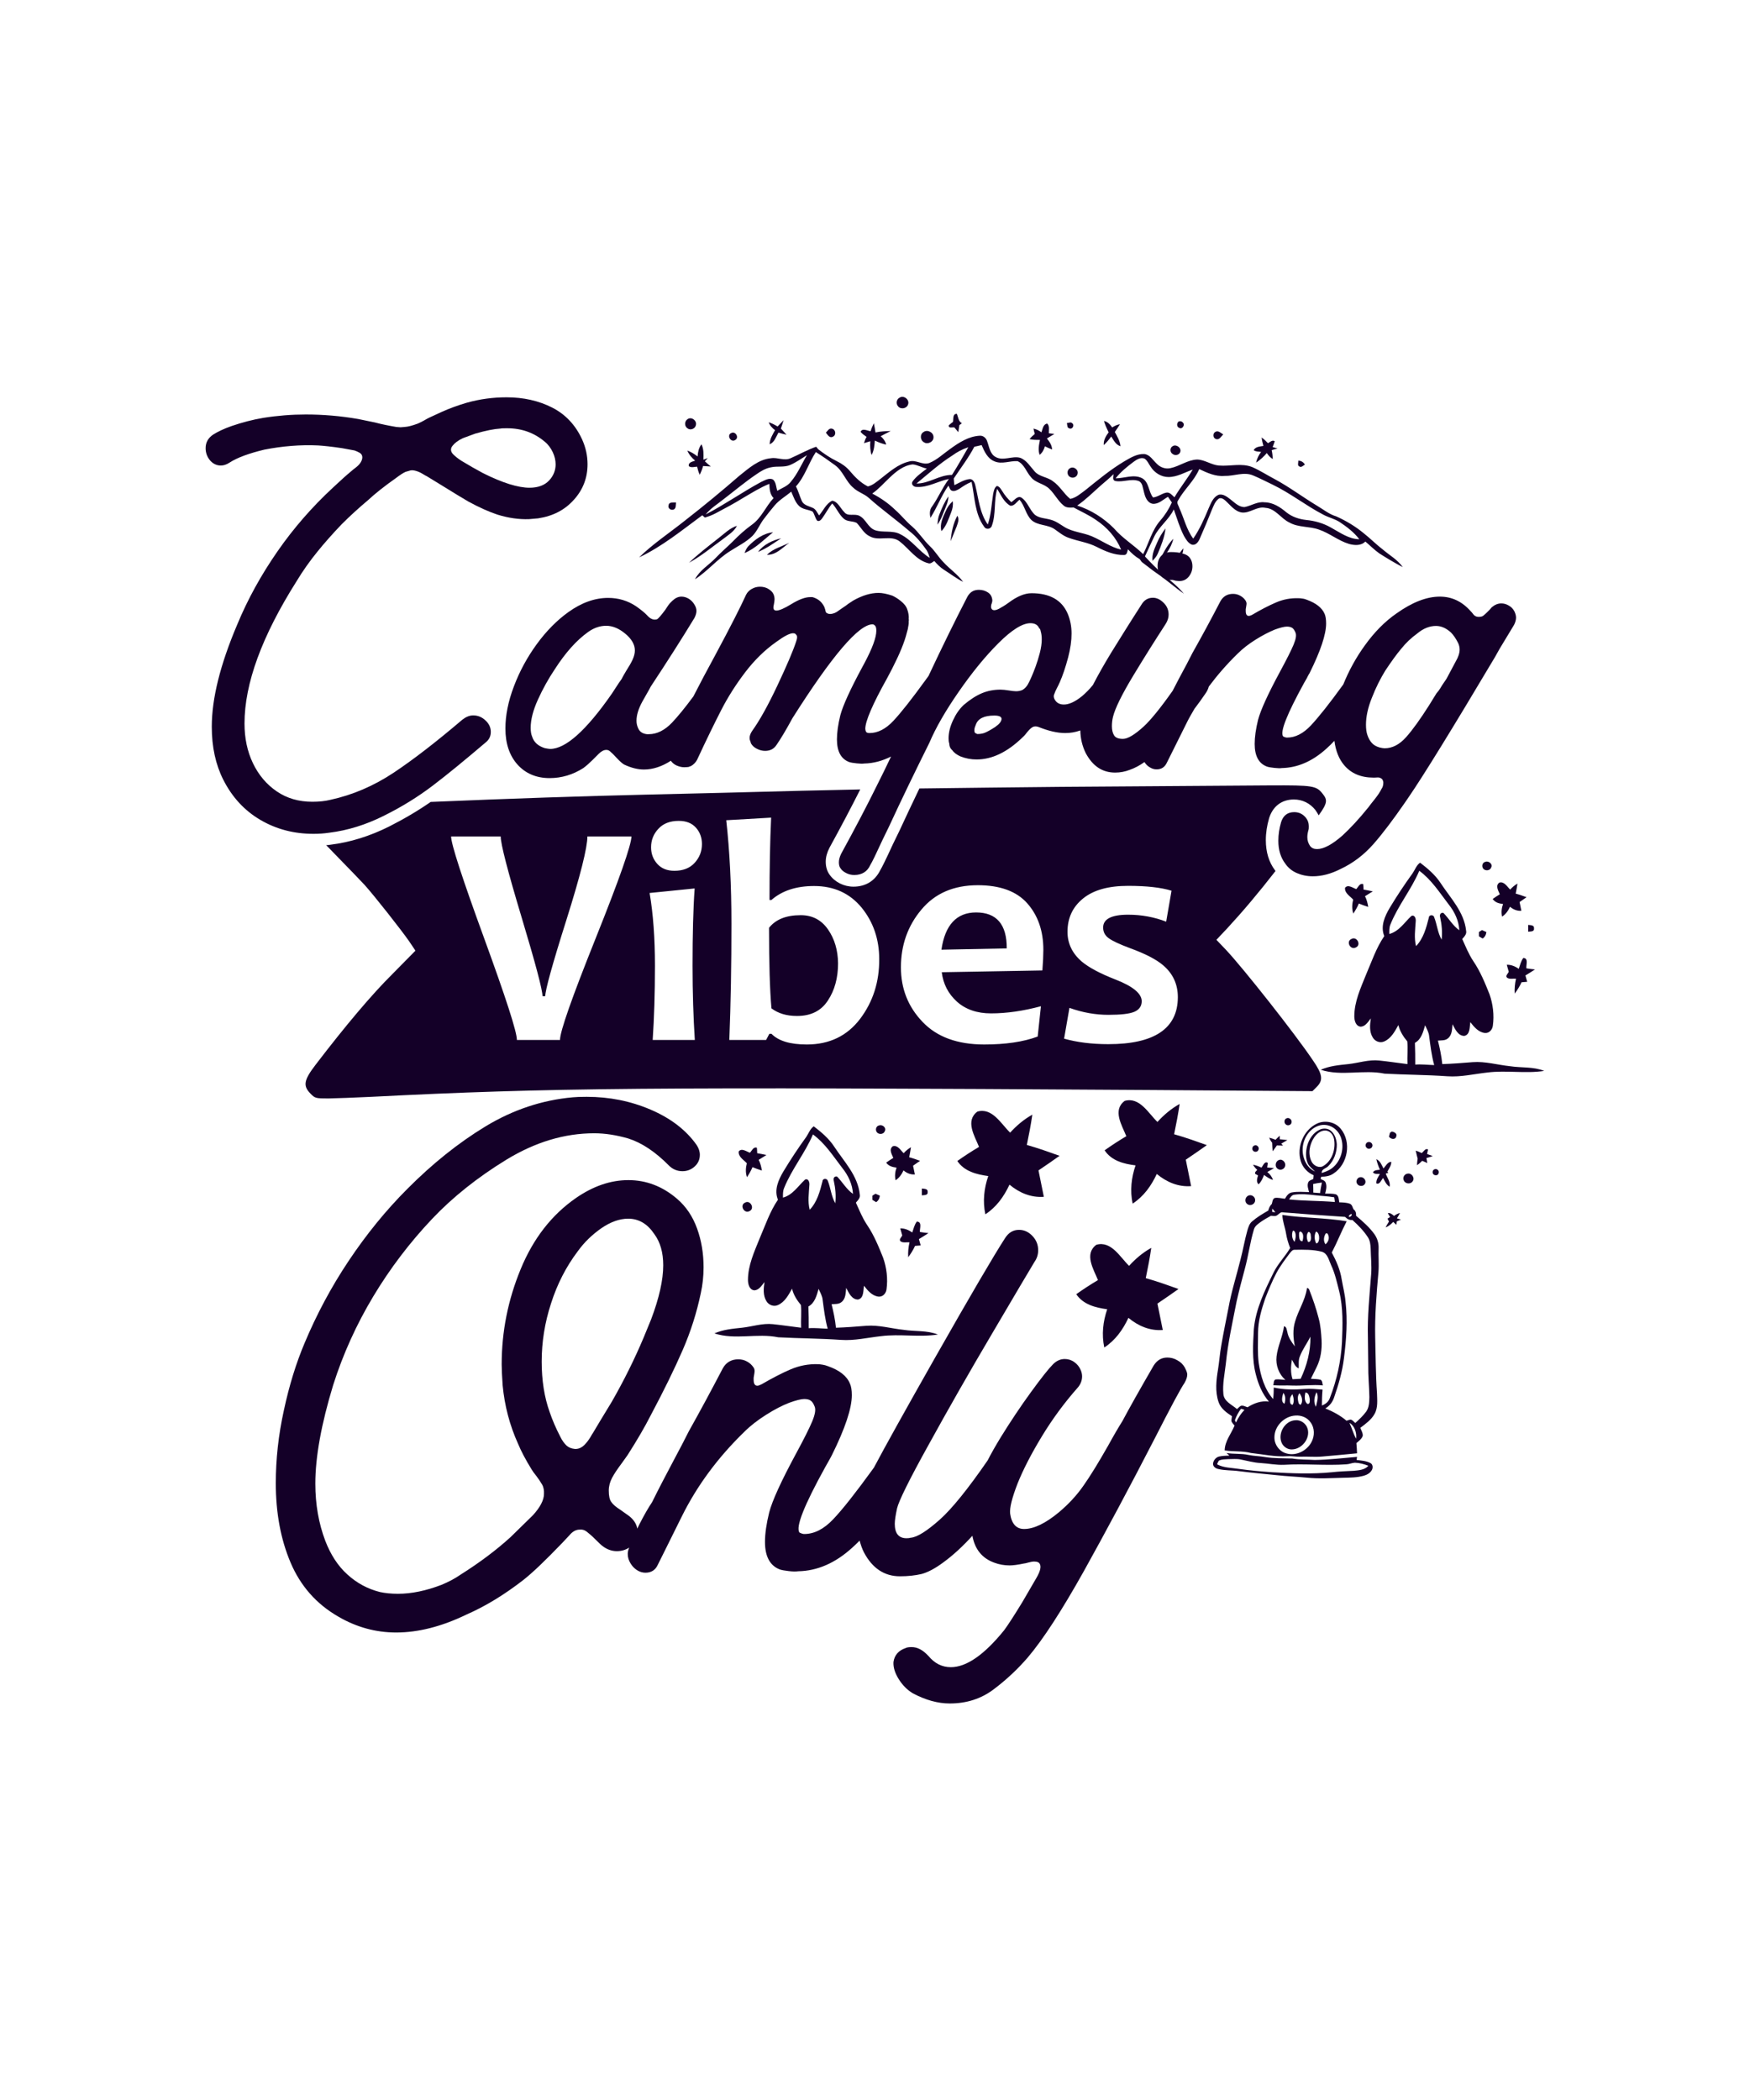 <?xml version="1.0" encoding="UTF-8"?>
<svg xmlns="http://www.w3.org/2000/svg" xmlns:xlink="http://www.w3.org/1999/xlink" version="1.1" id="Layer_1" x="0px" y="0px" viewBox="0 0 1080 1296" xml:space="preserve"> <g> <path fill="#140028" d="M683.3,808c-2.6,7.6-3.5,15.6-1.8,23.6c6.8-4.4,11.5-11,14.9-18.3c6,5,13.2,8.1,21.2,7.5 c-1.1-5.5-2.2-10.9-3.3-16.3c4.4-2.9,8.7-6,13-9c-6.7-2.4-13.4-4.8-20.2-6.7c1.3-6.2,2.5-12.5,3.4-18.7c-5.2,2.9-9.7,6.7-13.7,11.1 c-5.6-5.4-11-15.6-20.2-13c-7.7,5.7-1.7,15.1,1,21.8c-4.6,2.7-9,5.6-13.4,8.7C668.5,805.1,676,807,683.3,808z"></path> <path fill="#140028" d="M609.9,725.8c-2.6,7.6-3.5,15.6-1.8,23.6c6.8-4.4,11.5-11,14.9-18.3c6,5,13.2,8.1,21.2,7.5 c-1.1-5.5-2.2-10.9-3.3-16.3c4.4-2.9,8.7-6,13-9c-6.7-2.4-13.4-4.8-20.2-6.7c1.3-6.2,2.5-12.5,3.4-18.7c-5.2,2.9-9.7,6.7-13.7,11.1 c-5.6-5.4-11-15.6-20.2-13c-7.7,5.7-1.7,15.1,1,21.8c-4.6,2.7-9,5.6-13.4,8.7C595.1,722.9,602.6,724.8,609.9,725.8z"></path> <path fill="#140028" d="M700.8,719.2c-2.6,7.6-3.5,15.6-1.8,23.6c6.8-4.4,11.5-11,14.9-18.3c6,5,13.2,8.1,21.2,7.5 c-1.1-5.5-2.2-10.9-3.3-16.3c4.4-2.9,8.7-6,13-9c-6.7-2.4-13.4-4.8-20.2-6.7c1.3-6.2,2.5-12.5,3.4-18.7c-5.2,2.9-9.7,6.7-13.7,11.1 c-5.6-5.4-11-15.6-20.2-13c-7.7,5.7-1.7,15.1,1,21.8c-4.6,2.7-9,5.6-13.4,8.7C686,716.4,693.5,718.3,700.8,719.2z"></path> <g> <path fill="#140028" d="M857.8,699.1c0.4-0.3,0.8-0.6,1.2-0.8c1.4,0.3,3.4,1.2,2.7,3c-0.5,2.3-3.4,1.8-4.5,0.2 C857.4,700.7,857.6,699.9,857.8,699.1z"></path> <path fill="#140028" d="M812.8,693.4c4.9-2.3,11.3-1,14.7,3.3c6.7,8.2,4.3,21.8-4.5,27.5c-2.2,1.6-5,2-7.6,2 c-0.1,0.5-0.3,0.9-0.4,1.4c1.1,0.6,2.6,0.9,3.1,2.2c0.9,2.2,0.3,4.6-0.3,6.8c2.2,0.1,4.5-0.1,6.7,0.5c1.8,0.9,1.7,3.2,2,4.9 c2.2,0.1,4.5,0.1,6.6,0.9c1.4,0.6,1.6,2.2,2.2,3.4c1.4,0.9,1.7,2.5,1.6,4c4.1,3.5,8.3,7.1,11.4,11.5c1.7,2.4,2.6,5.4,2.5,8.4 c-0.2,5,0.3,10-0.1,14.9c-1.2,13.4-2.3,26.9-2,40.3c0.3,11.4,0.3,22.9,1.1,34.3c0.1,4.3,0.7,9-1.5,12.9c-2,3.6-5.5,6.1-8.8,8.6 c0.6,1.6,1.7,3.2,1.5,5c-0.7,1.9-2.4,3.1-3.9,4.4c0.2,2.1,0.3,4.2,0.4,6.3c-7.2,0.7-14.4,1.4-21.6,2c-4.5,0.4-9-0.1-13.5,0.1 c-2.6,0.1-5.2-0.5-7.9-0.3c-7.6,0.5-15-1.2-22.5-2c-5.3-1.4-10.8-0.7-16.2-1.6c0.1-5.7,4-10.2,6.1-15.3c-0.7-0.8-1.4-1.6-1.9-2.6 c-0.1-1.1,0.2-2.1,0.3-3.2c-3.4-2.2-7-4.8-8.3-8.8c-2.2-6.5-1.4-13.5-0.3-20.1c0.8-4.9,1.1-9.8,2-14.7c1.3-7.7,2.9-15.3,4.4-23 c1.8-10.1,4.9-19.8,7.4-29.8c1.6-6,2.6-12.2,4.3-18.2c0.6-2,1.2-4.1,2.8-5.5c3.1-2.7,6.6-4.8,10.1-6.8c0.4-1.5,1-3,2.2-4.1 c0.4-1.3,0.4-3.2,1.9-3.7c2.1-0.3,4.1,0.3,6.2,0.5c1-1.7,2.2-3.6,4.3-3.9c3.5-0.6,7-0.3,10.6-0.2c-0.5-1.9-1.3-3.9-0.6-5.8 c0.4-1.4,2.1-1.7,3.2-2.3c0.1-0.8,0.1-1.5,0.2-2.3c-3.7-1.6-6.7-4.7-7.9-8.6C800.1,708.1,804.3,697.4,812.8,693.4z M808.5,698.1 c-4.1,4.2-5.6,10.7-3.9,16.3c1,3.6,3.4,7.1,7,8.6c-1.6-1.6-3.5-2.9-4.5-5c-1.5-3.4-1.3-7.3-0.4-10.8c1.1-4.1,3.7-8.2,7.7-10 c2.3-1.1,5.2-0.9,7.1,0.8c2.3,2,3.3,5.2,3.5,8.2c0.1,4.9-1.7,10-5.3,13.5c-1.4,1.5-4.2,1.7-4,4.2c2.2-0.7,4.4-1.5,6.3-2.9 c5.7-4.4,8-12.7,5.4-19.4c-1.4-3.6-4.6-6.5-8.4-7.2C815.1,693.6,811.2,695.3,808.5,698.1z M817.7,697.7c-2.8,0-5.2,2.1-6.7,4.3 c-2.9,4.3-4,10.2-1.5,15c1.3,2.5,4.8,4.2,7.3,2.5c5.4-3.3,7.6-10.4,6.5-16.5C822.8,700.3,820.7,697.6,817.7,697.7z M810.4,730.7 c0.1,1.8,0.1,3.6,0.1,5.3c1.4,0.1,2.8,0.2,4.2,0.3c0.2-2.2,0.7-4.4,1.1-6.5C814,730,812.2,730.3,810.4,730.7z M811.3,737.6 c-4.1-0.5-8.3-0.9-12.4-0.3c-1.7,0.1-2.5,1.7-3.4,2.9c9.4,1,18.8,0.8,28.3,1.6c-0.1-1-0.2-2-0.4-2.9 C819.4,738.2,815.4,738.1,811.3,737.6z M834,749.2c-0.7,0.2-1.7,0.9-1.6,1.7C833.2,751.4,834.8,749.8,834,749.2z M791.8,748.2 c-1.5-0.4-2.4,1-3.5,1.7c-1.1,0.9-2.6,0.5-3.9,0.4c-2,1.1-4,2.2-5.9,3.5c-1.9,1.4-4.1,2.7-4.7,5.1c-2.4,8-3.4,16.3-5.6,24.3 c-1.8,6.6-3.5,13.2-5,19.8c-2.5,12.8-5.4,25.6-6.7,38.7c-0.7,6.2-2.1,12.4-1.5,18.6c0.4,4.7,5.3,6.6,8.4,9.3 c0.8-0.7,1.5-1.5,2.4-2c1.4-0.4,2.8,0.5,4.1,0.9c3.9-2.5,8.5-4.2,13.2-3.5c-4.1-4.8-6.6-10.8-8.1-16.9c-2.4-9.1-1.7-18.5-1.2-27.8 c1.1-12.4,6.7-23.8,12.1-34.8c2.7-5.6,7.2-10,10.3-15.3c-1.1-2.8-2-5.8-2.5-8.8c-0.6-3.9-2.2-7.6-2.3-11.6 c13.2,2,26.6,1.7,39.7,3.9c-3.3,6.3-5.9,13-9.2,19.3c2.8,5.2,5.2,10.7,6.1,16.5c0.8,4.7,2,9.2,2.4,13.9c1.3,11.6,0.5,23.3-1,34.9 c-1,8.2-3.3,16.1-6,23.9c-0.9,2.9-2.8,5.5-5.5,7c4.7,1.9,9.2,4.3,13.1,7.6c0.9-0.3,1.7-0.6,2.6-0.7c1.2,0.3,1.9,1.4,2.8,2.1 c2.4-2.2,4.8-4.4,6.7-7c1.9-2.6,1.9-6,2-9c-0.1-6.5-0.8-13.1-0.7-19.6c-0.1-5.7-0.1-11.3-0.2-17c-0.4-13.1,1-26.1,2-39.2 c0.4-5.3-0.2-10.6-0.3-15.9c-0.1-2.4-0.4-4.9-1.7-6.9c-2.6-4-6-7.5-9.6-10.7c-1.8,0.2-3.2-0.6-4.5-1.9 C817.3,750.2,804.6,749.2,791.8,748.2z M785.2,745.9c0,0.5-0.1,1.5-0.1,2c0.7,0.1,1.4,0.2,2,0.2 C786.5,747.4,785.9,746.7,785.2,745.9z M818.2,761.2c-1.3,2-1.6,4.7-0.2,6.7c1.7-1.3,2.6-3.7,1.7-5.7 C819.6,761.4,818.9,760.9,818.2,761.2z M811.9,760.6c-0.9,2.1-0.7,4.7,0.4,6.8c1.4-0.2,1.6-1.7,1.8-2.8c0.1-1.7-0.2-3.7-1.8-4.6 L811.9,760.6z M807.2,760.6c-1.1,1.7-0.8,4.1,0.1,5.9c2.2,0.1,1.8-3,1.6-4.4C809,761.3,807.8,759.5,807.2,760.6z M802.4,760 c-1,0.5-0.6,1.8-0.7,2.7c0.1,1.3,0.3,3.5,2.1,3.3C804.4,764.1,804.8,760.7,802.4,760z M797.9,759.5c-0.9,2.3-0.6,5,1,6.9 c0.7-1.9,1.1-4.1,0.3-6C799,759.9,798.6,759.5,797.9,759.5z M799,771.3c-1.4-0.1-2.2,1.2-3,2.1c-2.9,3.9-5.9,7.8-8.2,12.1 c-2.7,5.1-4.9,10.5-7,15.9c-2.3,6.8-4.4,13.9-4.4,21.2c0,6.2-0.4,12.4,0.4,18.6c1.2,7.9,3.5,16,8.9,22.2c0.3-2.4,0.4-4.7,0.4-7.1 c6.2,1.4,12.6,1.4,18.9,0.9c3.7-0.3,7.5,0.1,11.2,0.4c-0.3,3.3-0.4,6.5-0.4,9.8c2.2-0.8,4.1-2.3,4.9-4.6 c4.3-11.1,6.9-22.8,7.5-34.6c0.4-10.4,0.8-21-1.7-31.2c-1.4-5.5-2.6-11.1-5-16.2c-1.4-3-2.1-7.2-5.7-8.3 C810.3,771.1,804.6,771.2,799,771.3z M812.1,868.2c0.6-2.9,1.9-6.1,0.4-9C811.1,861.9,810.5,865.4,812.1,868.2z M805.6,859.4 c-0.5,2.3-0.8,5.4,1.2,7c1.7,0.4,1.6-1.9,1.5-3C808,861.9,807.7,859.4,805.6,859.4z M801.5,860.5c-0.8,1.5-0.6,3.3-0.2,4.9 c0.1,0.8,0.6,1.3,1.3,1.6c1.8-2,0.9-5.3-0.7-7.2L801.5,860.5z M796.1,863.7c-0.1,1.2,0,3.4,1.7,3.2c1.1-2.1,0.5-4.5-0.2-6.5 C796.9,861.3,796.1,862.4,796.1,863.7z M792,859.6c-0.6,2-1.7,5.6,0.7,6.7C793.4,864.1,793.5,861.5,792,859.6z M832.8,878.1 c1.5,3.2,2.4,6.7,4.1,9.8C837.4,884.3,836,879.9,832.8,878.1z M799.4,873.6c-6.8,0.4-12.9,6.5-12.9,13.4c-0.1,4.5,3.1,8.9,7.5,10 c6,1.7,12.6-1.7,15.4-7.1c2-3.7,2-8.7-0.6-12.1C806.8,874.8,803,873.3,799.4,873.6z M762.1,876.5c0.2,0.5,0.5,0.9,0.7,1.4 c1.3-2.9,3-5.5,5.2-7.8c-0.5-0.2-1.5-0.5-2.1-0.7C764.3,871.5,763,873.9,762.1,876.5z"></path> <path fill="#140028" d="M877.4,711.6c1.2-0.9,2.3-3.2,3.9-2.2c-0.2,0.9-0.4,1.9-0.6,2.8c1.2,0.4,2.3,0.8,3.5,1.3 c-1.3,0.4-2.6,0.8-3.9,1.2c0.2,1,0.4,2,0.5,3.1c-1-0.5-2-1-3.1-1.4c-1,1-2,1.9-3.2,2.7c0-1.3,0.2-2.7,0.4-4 c-0.4-1.7-0.9-3.4-1.2-5C874.9,710.5,876.2,711,877.4,711.6z"></path> <path fill="#140028" d="M793.9,690.2c1.5-0.8,3.5,0.7,3.2,2.4c-0.1,1.7-2.4,2.5-3.6,1.3C792.3,693,792.5,690.7,793.9,690.2z"></path> <path fill="#140028" d="M844.6,704.8c1.5-0.2,2.8,1.3,2.3,2.7c-0.4,1.5-2.7,2-3.6,0.7C842.1,707.1,843,704.8,844.6,704.8z"></path> <path fill="#140028" d="M885.8,721.5c1.4-0.2,2.6,1.3,2,2.6c-0.4,1.8-3.3,1.5-3.6-0.2C883.9,722.8,884.6,721.6,885.8,721.5z"></path> <path fill="#140028" d="M853.8,721.1c1.4-1.5,2.5-4,4.8-4.1c0.1,2.3-1.4,4.1-2.4,6.1c0.2,0.2,0.5,0.5,0.6,0.7 c-0.4,0.1-1.2,0.3-1.6,0.5c0.9,2.6,3,5.1,2.4,8.1c-2-1.2-3-3.4-4-5.4c-1.2,1.2-2.1,4.3-4.2,3.3c-0.2-2.2,1.2-4,2.2-5.8 c-1.5-0.1-3.3,0.3-4.3-1c0.9-1.5,2.8-1.4,4.3-1.6c-0.9-2.1-1.7-4.2-2.2-6.5C851.8,716.4,852.7,719,853.8,721.1z"></path> <path fill="#140028" d="M787.2,703.4c0.8-0.9,1.7-1.7,2.6-2.5c0,0.7,0,1.5,0,2.2c1.6,0.1,3.1,0.3,4.7,0.5 c-1.3,0.7-2.5,1.5-3.8,2.2c0.3,0.3,0.9,0.9,1.1,1.2c-1.3,0-2.5-0.1-3.8-0.1c-0.8,1.2-1.6,2.4-2.6,3.6c-0.2-1.8-0.2-3.5-0.3-5.3 c-0.8-0.9-1.4-2-1.8-3.1C784.7,702.5,786,702.9,787.2,703.4z"></path> <path fill="#140028" d="M868.7,724.3c2.4-0.5,4.6,2.5,3.2,4.6c-1.2,2.1-4.6,1.8-5.5-0.3C865.4,726.8,866.7,724.5,868.7,724.3z"></path> <path fill="#140028" d="M774,707c1.6-0.9,3.5,1.1,2.6,2.7c-0.5,1.4-2.6,1.5-3.4,0.3C772.5,709.1,772.9,707.4,774,707z"></path> <path fill="#140028" d="M839.4,726.5c2.1-0.4,4.1,2.1,3,4c-0.9,1.9-3.9,1.8-4.9,0C836.5,729,837.6,726.7,839.4,726.5z"></path> <path fill="#140028" d="M789.3,715.9c2.2-0.9,4.4,1.6,3.8,3.7c-0.4,2-3,3-4.6,1.7C786.5,720,787.1,716.6,789.3,715.9z"></path> <path fill="#140028" d="M778.5,720.6c1-1.2,2-4.3,3.9-2.9c-0.1,0.9-0.2,1.9-0.4,2.8c1.4,0.1,2.8,0.3,4.3,0.4 c-1.4,0.8-2.8,1.6-4.2,2.4c1.6,1.3,2.9,2.9,3.5,4.9c-2-0.6-3.8-1.8-5.5-3.1c-0.8,2.1-1.7,4.2-3.4,5.8c-1.6-1.6-0.8-3.7-0.3-5.5 c-0.6-0.3-1.2-0.6-1.8-1c-0.3-1.1,0.7-1.7,1.3-2.4c-1-0.9-1.9-2-2.6-3.2C775.1,719.1,776.8,719.8,778.5,720.6z"></path> <path fill="#140028" d="M860.3,750.4c1.1-0.8,2.3-1.5,3.7-1.8c-0.6,1.1-1.2,2.2-1.9,3.3c0.8,0.3,1.7,0.5,2.5,0.8 c-0.9,0.3-1.8,0.7-2.6,1.1c-0.1,0.7-0.1,1.4-0.2,2.1c-0.7-0.6-1.3-1.2-2-1.8c-1.3,1.4-2.8,2.7-4.7,3.4c0.6-1.2,1.3-2.4,2.1-3.6 c-0.3-0.6-0.6-1.2-0.9-1.8c0.5-0.4,1.1-0.7,1.6-1c-0.5-0.8-1-1.6-1.4-2.4C858,748.4,859.2,749.4,860.3,750.4z"></path> <path fill="#140028" d="M770.6,737.8c1.9-0.8,4.2,1,4,3c0,2.3-3,3.8-4.8,2.3C767.8,741.8,768.4,738.5,770.6,737.8z"></path> <path fill="#140028" d="M806.5,795.5c-0.1-1.3,1.5-0.1,1.5,0.5c2.2,5.6,4.2,11.3,5.7,17.2c1.3,4.5,1.6,9.2,1.9,13.8 c0.3,5.7-0.5,11.5-3,16.6c-1.2,2.4-2.4,4.8-3.6,7.3c2,0.2,4.1,0.1,6,0.6c1.2,0.7,1,2.3,1.4,3.5c-6.2-0.6-12.4,0.3-18.6,0.1 c-4-0.2-8,0.1-12-0.2c0.4-1.2,0-3.1,1.5-3.6c2-0.2,4,0.2,6,0.3c-4.1-3.5-6.1-9.1-5.5-14.4c0.7-6.4,3.8-12.3,4.6-18.7 c1.8,0.3,1.6,2.3,2.1,3.7c0.6,3.3,2.6,6.1,4.6,8.7c-1-5.1-1.4-10.5,0.2-15.5C801.3,808.6,805.4,802.5,806.5,795.5z M808.7,824.9 c-2,4.1-4.9,7.9-6.5,12.2c-1,2.3-0.6,4.9-0.7,7.4c-2.3-0.9-3-3.5-4.2-5.4c-0.7,4-0.9,8.2,0.4,12.1c1.7-0.1,3.3-0.2,5-0.3 C806.5,842.8,808.9,833.9,808.7,824.9z"></path> <path fill="#140028" d="M799.3,876.5c3.4-0.4,6.8,2,7.7,5.3c1.7,6-3.6,12.6-9.7,12.7c-2.5,0.1-4.9-1.4-6.1-3.6 C788.2,885.1,792.7,876.9,799.3,876.5z"></path> <path fill="#140028" d="M811.4,901c8.7-0.1,17.4-1.2,26.1-1.9c-0.1,0.5-0.2,1.4-0.3,1.9c2.9,0.4,6,0.5,8.7,2 c1.3,0.8,1.5,2.7,0.8,4.1c-1,1.9-2.9,3-4.9,3.6c-4.2,1.2-8.6,1.2-12.9,1.3c-7.5,0.2-15.1,0.7-22.6-0.1c-6.1-0.6-12.2-0.8-18.3-1.5 c-7.8-0.8-15.7-1.5-23.5-2.5c-4.2-0.6-8.5-0.3-12.6-1.3c-1.5-0.3-3.2-1.3-3.3-3.1c0.1-2.1,1.7-4.1,3.7-4.6 c2.1-0.5,4.2-0.5,6.4-0.6c-0.6-0.6-1.2-1.1-1.8-1.6c4.5,0.8,9.1,0.2,13.6,1.2c3.4,0.7,6.8,0.7,10.2,1.3c5.6,0.9,11.2,0.7,16.8,0.9 C802.1,900.9,806.7,900.7,811.4,901z M836.2,902.7c-1.8,0.1-3.5,0.9-5.3,1c-12.8,0.9-25.6-0.5-38.5,0.3c-4.8,0.2-9.6-0.8-14.4-1.1 c-4.2-0.2-8.3-1.4-12.4-2.2c-2.5-0.5-5-0.2-7.6-0.2c-1.9,0.1-3.9,0.1-5.6,0.8c-0.7,0.6-0.9,1.6-1.3,2.4c4.1,2.2,8.8,2.1,13.2,2.8 c7,1,14,1.6,21,2.1c12.1,0.7,24.3,1.2,36.5,0c4.5-0.5,9-0.7,13.5-0.9c3.2-0.3,6.9-0.5,9.2-3.1 C841.9,903.6,839.1,902.8,836.2,902.7z"></path> </g> <g> <path fill="#140028" d="M555.2,245.4c2.6-1.7,6.3,1.3,5.2,4.2c-0.8,2.6-4.5,3.2-6.1,1.2C552.8,249.2,553.2,246.4,555.2,245.4z"></path> <path fill="#140028" d="M726.9,260.7c0.4-1.1,2.5-0.9,3.1,0.1c1.5,1.3-0.3,4.3-2.1,3.3C726.4,263.7,726.1,261.8,726.9,260.7z"></path> <path fill="#140028" d="M588.1,260.4c0.4-1.8-0.3-5.1,2.4-5c0.9,2,0.9,4.6,3.1,5.8c-0.4,0.3-1.1,0.9-1.5,1.1 c-0.2,1.5-0.5,3-0.7,4.4c-0.8-1-1.7-2-2.4-2.9c-1.2-0.3-3.7,0.8-3.5-1.3C586.3,261.7,587.2,261.1,588.1,260.4z"></path> <path fill="#140028" d="M681.3,259.8c2.3,0.4,3.8,2.2,5.1,4c1.5-1,3-1.7,4.8-2c-1,1.6-2.1,3.2-3.2,4.8c1.5,2.8,3.2,5.5,3.5,8.8 c-2.9-0.9-4.2-3.7-5.7-6c-1.4,1.9-2.9,3.7-4.6,5.3c-0.3-3,1.3-5.6,3-7.9C683,264.4,682,262.2,681.3,259.8z"></path> <path fill="#140028" d="M658.4,261.1c1.1,0,2.4-0.9,3.3,0.1c1.7,1.2,0,4.2-1.9,3.1C658.4,264,658.8,262.2,658.4,261.1z"></path> <path fill="#140028" d="M750.1,266.5c1.8-1,3.4,0.8,4.8,1.6c-1.3,1.2-2.4,3.7-4.6,2.8C748.5,270.3,748.3,267.4,750.1,266.5z"></path> <path fill="#140028" d="M642.7,266.8c0.8-2,1-5,3.6-5.4c1.6,1.6,0.9,4,1,6c1.1,0.1,2.3,0.3,3.4,0.4c-1.5,0.9-3.1,1.9-4.6,2.8 c1.6,2,3.1,4.2,3.2,6.8c-1.5-0.6-3-1.2-4.4-2c-0.6,2-1.6,4-3.3,5.3c-1.1-3-0.4-6.2,0.2-9.2c-2.2,0-4.3,0-6.4-0.5 c0.9-1.2,2.1-2.3,3.2-3.2c-0.3-1.1-0.6-2.2-0.8-3.3C639.6,264.9,641.3,265.7,642.7,266.8z"></path> <path fill="#140028" d="M778.6,270c1.4,1,2.7,2.2,3.9,3.5c1.3-0.6,2.6-2.2,4.2-1.2c-0.4,1.2-0.8,2.4-1.3,3.6c1,0.3,2,0.6,3,0.9 c-1.2,0.3-2.4,0.6-3.6,1c0.4,1.8,0.6,3.6,0.7,5.5c-1.6-0.9-2.7-2.2-3.7-3.7c-1.9,2.2-4.1,4.3-6.6,5.9c0.5-2.4,1.6-4.7,3.1-6.6 c-1.6-0.2-3.3-0.1-4.6-1.1c1.2-2.2,3.8-2.2,6-2.6C779.2,273.4,778.8,271.7,778.6,270z"></path> <path fill="#140028" d="M537.3,266.1c0.5-1.7,1.2-3.3,2-4.9c0.4,1.9,0.7,3.8,1,5.7c3.1-0.7,6.2-0.8,9.4-0.9 c-2.1,1.1-4.2,2.1-6.2,3.2c1.6,1.4,2.9,3.1,3.4,5.2c-2.4-0.5-4.7-1.4-7-2.5c-0.2,3-0.5,6.1-2,8.9c-0.9-2.7-1-5.6-0.8-8.5 c-1.3,0.4-2.6,0.8-3.9,1.2c0.4-1.4,0.9-2.7,1.6-3.9c-1.3-0.9-2.7-1.8-3.7-3.1C532.2,264,535.3,265.9,537.3,266.1z"></path> <path fill="#140028" d="M479.9,263.2c1.2-1.3,2.5-2.6,3.7-3.9c-0.5,1.7-1.1,3.5-1.7,5.2c1.2,1.3,2.4,2.5,3.5,3.8 c-1.7-0.4-3.3-0.8-5-1.3c-1.5,2.6-2.4,5.9-5.4,7.2c0-3.2,1.8-6,3.3-8.7c-1.7-1.3-3.2-2.9-3.9-4.9 C476.5,261.3,478.2,262.2,479.9,263.2z"></path> <path fill="#140028" d="M424.3,258.7c2.3-1.7,5.8,0.7,5.2,3.5c-0.3,2.3-3.3,3.6-5.1,2.2C422.3,263.2,422.3,260,424.3,258.7z"></path> <path fill="#140028" d="M570,266.6c2.3-1.7,6.1,0.2,6.1,3.1c0.2,2.9-3.5,4.8-5.8,3.3C567.8,271.7,567.6,267.9,570,266.6z"></path> <path fill="#140028" d="M509.7,267c1.1-1.1,2-3,3.9-2.4c2.2,0.6,2.6,4,0.4,4.9C512,270.6,510.7,268.3,509.7,267z"></path> <path fill="#140028" d="M586.2,277.2c5.5-4,11.6-8,18.6-8.3c2.1-0.1,3.8,1.5,4.4,3.4c1.3,3.4,1.7,7.8,5.2,9.7 c4.7,2.7,10.2-0.8,15.1,0.5c4,1.4,6.3,5.4,9,8.4c2.9,3.4,7.9,3.4,11.3,6.1c4.3,2.9,6.7,7.7,10.7,10.9c3.6-0.7,6.4-3.3,9.3-5.4 c7.7-6.2,15.4-12.6,23.9-17.7c3.8-2.2,7.9-4.8,12.5-4.6c3.5,0.4,5.3,3.8,7.7,6c2.2,2.3,5.4,3.4,8.5,2.7c5.7-1.2,10.5-5.1,16.4-5.3 c4.7,0.1,8.7,3.3,13.4,3.7c6.9,0.6,14.1-1.7,20.7,1c4.8,2.1,9.2,5,13.8,7.4c9.1,4.9,17.3,11.1,26.1,16.4c3.9,2.3,7.5,5.3,11.9,6.6 c6,2.7,11.7,6.1,16.8,10.3c4.2,3.3,7.9,7.1,12.1,10.3c4.1,3.5,9,6.2,12.1,10.7c-5-2.6-9.8-5.5-14.5-8.5c-3.1-2.2-5.7-4.9-8.6-7.3 c-2.6,2.7-6.7,2.4-10,1.5c-6.7-2-12.1-6.7-18.7-8.9c-5.9-2.1-12.6-1.2-18.1-4.3c-5.4-2.5-8.6-8.7-14.9-9.1 c-5.2-1.1-9.4,3.4-14.4,2.9c-4.4-0.6-7.1-4.5-10.2-7.3c-1.2-1.1-3.1-2.3-4.5-1c-2,1.7-2.9,4.3-3.9,6.6c-2.4,6-4.9,12-7.5,17.9 c-0.8,1.9-2.5,4.3-4.9,3.6c-2.3-0.9-3.6-3.3-4.8-5.3c-2.7-5.2-4.3-10.9-6.3-16.4c-3.1,6.4-9.2,10.6-12.2,17c-1.9,4-3.8,8-5.6,12 c3.7,4,7.5,7.9,11.7,11.4c4.2,3.7,8.7,7.2,12.3,11.6c-5.7-4-10.9-8.7-16.7-12.6c-3.2-2.2-6.2-4.7-9.3-7c-0.4-0.6-0.8-1.2-1.2-1.7 c-2.8-1.6-5.2-3.8-7.3-6.1c-0.4,1.3-0.5,3.5-2.3,3.5c-6,0.2-11.7-2.3-17-5c-5.5-2.8-11.6-3.5-17.3-5.6c-3.2-1.1-5.8-3.3-8.5-5.2 c-4.4-3.2-10.6-2.1-14.6-5.9c-3.4-3.5-4-8.7-7.2-12.4c-1.8,1.3-3.2,4-5.7,3.7c-4-2.2-5.8-6.7-8.1-10.4c-2.2,7.4-0.6,15.5-3.3,22.8 c-0.7,2.2-3.7,2.5-4.8,0.5c-5.8-8-5.7-18.3-7.7-27.6c-2.7,1-5.1,2.6-7.4,4.2c-1.4,0.8-3,1.8-4.6,1.3c-1.4-0.4-1.6-2.1-2.3-3.2 c-4.4,6.3-7,13.5-11.1,19.9c-0.5-2.4-0.6-5,1-7c3.9-5.5,6.4-11.7,10.4-17c-6.7,1.3-13,5.4-20,4.9c-1.7,0.1-3.6-1.7-2.4-3.4 c2.3-3.2,5.7-5.5,8.8-7.9c-3-0.6-5.7-2.3-8.7-2.6c-5.7,0.6-10.3,4.4-14.3,8.2c-3.5,3.3-6.7,7-10.7,9.8c5.2,2.7,10,6,14.2,10.1 c3.7,3.2,6.7,7.2,10.5,10.3c4.1,3.6,7,8.4,11,12.2c3.1,2.9,5.2,6.7,8.2,9.7c3.9,4.3,8.8,7.5,12.2,12.2c-4.2-2.1-7.9-5-11.9-7.5 c-2.3-1.5-4.2-3.4-5.9-5.4c-1.1,0.7-2.3,1.9-3.7,1.4c-7.5-1.9-11.8-8.9-17.6-13.4c-5.4-4.3-12.8,0-18.5-3.2 c-3.7-1.7-5.4-5.5-8.1-8.3c-2.5-1.3-5.9-0.6-8.1-2.7c-2.9-2.6-4.3-6.4-7-9.3c-2.4,2.9-4.1,6.3-6.3,9.3c-0.7,1-2,2.1-3.1,1.2 c-1.2-1.7-1.5-3.8-2.7-5.5c-2.6-1.3-5.9-1.2-8.2-3.3c-2.6-2.4-3.6-5.9-5-9c-3.4,2.9-7.4,5.1-10.3,8.6c-2.3,2.7-4.5,5.5-6.7,8.4 c-2.5,3.3-4,7.4-7,10.4c-4,3.9-9.1,6.3-13.7,9.3c-7.9,4.9-13.8,12.3-21.7,17.4c2.9-5.6,8.5-8.7,12.7-13.1 c3.4-3.6,7.2-6.8,10.7-10.3c3.7-3.8,7.6-7.3,11.9-10.4c5.8-4.2,8.4-11.2,13.2-16.3c-2.3-2.4-2.5-5.7-2.6-8.8 c-5.7,2.3-10.9,5.6-16.2,8.7c-5.5,3.4-11.3,6.5-17,9.5c-2.1,1.1-4.4,2-6.6,2.6c-0.5-0.5-1.1-0.9-1.6-1.4 c-12.6,9.3-24.8,19.3-39,26c8.7-8.5,18.9-15.2,28.4-22.8c11.4-8.9,22.6-18.1,33.5-27.6c5.8-4.6,11.8-10.1,19.5-10.8 c4-0.7,8.2,1.8,12.1,0c5.3-2.3,10.3-5.2,15.8-7.1c0.3,0.4,0.9,1.1,1.2,1.5c3.6,2.8,7.4,5.4,11.5,7.4c3.1,1.5,5.9,3.5,8.1,6.1 c3.1,3.7,6.7,7.3,11.1,9.5c3-0.7,5.3-2.8,7.7-4.6c5.5-4.3,10.9-9.2,17.8-10.8c4.2-1.3,8.3,2.5,12.5,0.9 C578.4,283.7,582.1,280.1,586.2,277.2z M601.3,275.7c-3.6,6.9-8.4,13.1-12.7,19.6c0.1,1.4,0.2,2.8,0.4,4.1c3-1.4,5.8-3.3,9.2-3.7 c2.2-0.3,3.3,2,3.7,3.8c2,8.2,2.7,17.1,7.7,24.2c2.1-6.1,2.3-12.5,3.3-18.8c0.4-1.8,0.7-3.9,2.3-5c1.7,0.3,2.5,2,3.4,3.3 c1.5,2.5,3.4,4.7,5.5,6.7c1.9-1.1,3.7-4,6.1-2.9c4,2.5,5.1,7.7,8.6,10.8c2.8,2.1,6.5,2,9.8,3c3,0.8,5.5,2.7,8.1,4.3 c5.2,3.3,11.6,3.5,17.2,5.9c6.1,2.6,11.5,6.7,18,8.2c-3.1-7.5-8.7-13.8-15.5-18.3c-4.3-3-9.2-5.2-13.8-7.7 c-2.2,0.1-4.6,0.3-6.3-1.3c-3.4-2.8-5.4-7-8.6-10.1c-3.3-3.4-8.6-3.6-11.5-7.4c-2.8-3.1-4.1-8-8.2-9.8c-4.8-0.3-9.7,2.1-14.3,0.1 c-4.3-1.7-6.2-6.1-7.9-10C604.2,275.1,602.7,275.4,601.3,275.7z M587.6,281.2c-7.9,5-14.8,11.3-22,17.2c7.7,0.1,14.2-5.4,21.9-5.3 c3.6-5.6,6.8-11.4,10.1-17.1C593.9,277.2,590.6,279,587.6,281.2z M699.6,285c-4,3-8,6.2-11.1,10.2c5.4,0,11.1-2.7,16.3-0.1 c4.4,2.4,3.9,8.3,6.8,11.9c3-0.3,5.4-2.5,8.3-3c2.1-0.3,3.5,1.7,4.9,2.9c3.5-5.9,7.8-11.3,11.3-17.1c-4.9,1.7-9.6,4.6-15,4.6 c-4.5,0-8.7-2.7-11-6.4c-1.2-1.7-2-3.8-3.8-5C703.9,282.1,701.5,283.6,699.6,285z M740.1,289.5c-3.1,7.3-9.3,12.5-13.1,19.4 c-1.1,1.5,0.4,3.1,0.8,4.6c2.9,6.3,4.4,13.3,8.6,18.9c4-5.8,6.8-12.2,9.5-18.7c1.4-3.1,2.7-6.8,6-8.3c2.9-0.9,5.5,1.3,7.6,2.9 c2.6,2,5.2,4.8,8.7,4.6c4.1-0.8,7.8-3.5,12.2-2.9c5.2,0,9.7,3,13.5,6.2c3.5,2.8,7.8,4.2,12.2,4.7c5.3,0.5,10.6,2,15.3,4.7 c5.5,3,11,7.1,17.5,7.2c-3.3-4.3-7.6-7.6-12.1-10.6c-3.1-2-6.8-2.8-10-4.5c-10.8-5.6-20.4-13.3-31.4-18.6c-4-1.9-8-4-12.1-5.7 c-5.7-2.4-11.7,0.5-17.6,0.3C750.1,294.2,745,291.8,740.1,289.5z M491.2,300.2c1.5,2.8,2.3,6,3.6,8.9c1.1,2.6,4.2,3.2,6.5,4.2 c2.2,0.8,3,3.1,4.2,4.8c2.6-3,4.3-7.3,8.1-9.1c3.6,0.6,5,4.7,7.4,7c2.2,3,6.3,0.8,9.3,2.3c4.1,2,5.3,7.3,9.7,8.9 c5,1.7,10.8-0.1,15.6,2.5c7.1,3.5,11.5,10.5,18.2,14.6c-0.5-1.6-1-3.2-1.9-4.7c-3.1-4.4-6.6-8.7-10.9-12 c-8.1-7-16.9-13.2-24.8-20.3c-2.9-2.6-6.8-3.6-9.6-6.3c-4.7-3.9-6.3-10.4-11.4-14c-3.8-2.8-7.7-5.5-11.7-8 C499,285.8,496.8,294,491.2,300.2z M487.8,286.9c-3.8,1.7-8.1,0.6-12,1.5c-3.3,0.6-6.3,2.4-9,4.3c-7.1,4.8-13.6,10.3-20.4,15.5 c-3.7,3-7.9,5.5-10.9,9.3c11.7-6.1,22.5-13.7,34.1-20c2.3-1,4.9-2.8,7.4-1.6c2,1.7,1.9,4.6,2.7,7c2.8-1.7,6.2-2.8,8.3-5.5 c4.2-4.9,6.7-11,10-16.5C494.6,283,491.4,285.3,487.8,286.9z M679.7,299.3c-4.9,4.3-9.5,9-14.9,12.7c8.5,2.7,16.3,7.7,22.6,14 c5.3,6.2,12.4,10.4,18.1,16c3.5-6.9,5.4-14.8,10.6-20.8c2.9-3.3,5.3-7.1,7.1-11.1c-0.8-1.2-1.6-2.3-2.4-3.5 c-3,1.7-5.8,4.7-9.5,4.3c-3.5-0.7-4.7-4.5-5.4-7.6c-0.7-2.2-0.7-5.3-3.1-6.4c-4.8-1.8-9.9,1-14.7-0.1c-1.8-0.7-0.9-2.8-0.9-4.2 C684.8,295.1,682.2,297.1,679.7,299.3z"></path> <path fill="#140028" d="M723.8,275.3c2.2-1.3,5.4,1.1,4.6,3.6c-0.6,2-3.3,2.5-4.8,1.2C721.9,279.1,721.9,276.2,723.8,275.3z"></path> <path fill="#140028" d="M451.4,267.2c2.5-1.2,4.9,2.8,2.4,4.3C451,273.5,448.2,268.4,451.4,267.2z"></path> <path fill="#140028" d="M801.2,284.3c1.8,0,3.2,0.9,4.1,2.4c-1,0.6-2.3,2.1-3.5,1.1C800.5,287.3,801.4,285.4,801.2,284.3z"></path> <path fill="#140028" d="M430.5,281.7c0.2-2.6,0.7-5.3,2.4-7.5c1.5,3,1.3,6.3,1.2,9.5c0.9-0.3,1.8-0.7,2.7-1 c-0.6,0.7-1.2,1.3-1.8,2c1.2,1.1,2.4,2.2,3.7,3.2c-1.6-0.1-3.2-0.2-4.8-0.3c-0.5,1.9-1.2,3.7-2.1,5.4c-0.7-1.6-1.2-3.3-1.6-5 c-1.7,0.1-3.6,0.8-5.1-0.3c-0.5-2.4,2.3-2.8,3.9-3.4c-2-1.7-3.8-3.7-4.8-6.2C426.5,278.9,428.6,280.2,430.5,281.7z"></path> <path fill="#140028" d="M660.3,289c2.2-1.5,5.5,0.9,4.7,3.5c-0.4,1.9-2.8,2.9-4.5,1.9C658.4,293.5,658.2,290.1,660.3,289z"></path> <path fill="#140028" d="M579.8,317.3c1.5-3.8,3.1-7.6,5.5-10.9c0,3.3-1.6,6.3-2.8,9.4c-1.1,2.8-2.2,5.5-3.9,8 C578.7,321.6,578.9,319.4,579.8,317.3z"></path> <path fill="#140028" d="M583.6,315.5c1-2.4,2.5-4.5,4.4-6.2c0.3,2.3-0.1,4.7-1,6.9c-1.6,4-2.9,8.4-6,11.6 C579.8,323.4,581.9,319.3,583.6,315.5z"></path> <path fill="#140028" d="M412.6,311.9c0.2-2.3,3-1.7,4.6-1.8c-0.2,1.5,0.2,3.8-1.6,4.4C414,315.1,412,313.6,412.6,311.9z"></path> <path fill="#140028" d="M590.8,318.3c1.4,2.1,0.3,4.5-0.4,6.6c-1.2,3.1-2.5,6-3.7,9.1C587.1,328.6,588.2,323.2,590.8,318.3z"></path> <path fill="#140028" d="M714.1,334.9c1.3-3.1,3.1-6.1,5.2-8.8c-0.6,5.5-2.7,10.6-4.8,15.6c-0.7,1.7-2,3.1-3.2,4.4 C710.7,342.1,712.6,338.4,714.1,334.9z"></path> <path fill="#140028" d="M714.8,347.9c2.4-5.5,5.1-11,9.3-15.4C722.8,338.5,718.6,343.3,714.8,347.9z"></path> <path fill="#140028" d="M443.2,332.3c3.7-2.8,7.1-6.4,11.6-7.8c-1.8,3.6-5.4,5.7-8.5,8.1c-6.9,5-13.6,10.6-21.1,14.7 C430.9,341.9,437.1,337.1,443.2,332.3z"></path> <path fill="#140028" d="M722.9,350.4c2.3-4.1,4.2-8.5,7.4-12C730.2,343.5,726.2,347,722.9,350.4z"></path> <path fill="#140028" d="M461.8,337.1c4.2-4.2,9.2-8,15.3-8.6c-5.7,4.5-10.8,10-17.6,12.8C460.1,339.8,460.7,338.3,461.8,337.1z"></path> <path fill="#140028" d="M467.8,340.6c3.5-4.6,8.8-7.1,14.3-8.4C477.5,335.2,472.9,338.6,467.8,340.6z"></path> <path fill="#140028" d="M473.3,342.4c3.8-3.8,9.1-5.1,13.8-7.4C482.9,337.9,479,342.6,473.3,342.4z"></path> </g> <path fill="#140028" d="M511,573.6c-4.1-5.9-9.7-8.8-16.8-8.8c-8.9,0-15.4,2.6-19.5,7.8c0,22,0.5,38.5,1.5,49.7 c4.1,3.1,9.3,4.7,15.7,4.7c8.6,0,14.9-3.2,19-9.5c4.2-6.3,6.3-14,6.3-23C517.1,586.5,515.1,579.5,511,573.6z M602.4,563.1 c-12,0-19.2,7.7-21.4,23l40.3-0.8C621.4,570.5,615,563.1,602.4,563.1z M602.4,563.1c-12,0-19.2,7.7-21.4,23l40.3-0.8 C621.4,570.5,615,563.1,602.4,563.1z M511,573.6c-4.1-5.9-9.7-8.8-16.8-8.8c-8.9,0-15.4,2.6-19.5,7.8c0,22,0.5,38.5,1.5,49.7 c4.1,3.1,9.3,4.7,15.7,4.7c8.6,0,14.9-3.2,19-9.5c4.2-6.3,6.3-14,6.3-23C517.1,586.5,515.1,579.5,511,573.6z M511,573.6 c-4.1-5.9-9.7-8.8-16.8-8.8c-8.9,0-15.4,2.6-19.5,7.8c0,22,0.5,38.5,1.5,49.7c4.1,3.1,9.3,4.7,15.7,4.7c8.6,0,14.9-3.2,19-9.5 c4.2-6.3,6.3-14,6.3-23C517.1,586.5,515.1,579.5,511,573.6z M602.4,563.1c-12,0-19.2,7.7-21.4,23l40.3-0.8 C621.4,570.5,615,563.1,602.4,563.1z M602.4,563.1c-12,0-19.2,7.7-21.4,23l40.3-0.8C621.4,570.5,615,563.1,602.4,563.1z M511,573.6 c-4.1-5.9-9.7-8.8-16.8-8.8c-8.9,0-15.4,2.6-19.5,7.8c0,22,0.5,38.5,1.5,49.7c4.1,3.1,9.3,4.7,15.7,4.7c8.6,0,14.9-3.2,19-9.5 c4.2-6.3,6.3-14,6.3-23C517.1,586.5,515.1,579.5,511,573.6z M511,573.6c-4.1-5.9-9.7-8.8-16.8-8.8c-8.9,0-15.4,2.6-19.5,7.8 c0,22,0.5,38.5,1.5,49.7c4.1,3.1,9.3,4.7,15.7,4.7c8.6,0,14.9-3.2,19-9.5c4.2-6.3,6.3-14,6.3-23C517.1,586.5,515.1,579.5,511,573.6 z M602.4,563.1c-12,0-19.2,7.7-21.4,23l40.3-0.8C621.4,570.5,615,563.1,602.4,563.1z M602.4,563.1c-12,0-19.2,7.7-21.4,23l40.3-0.8 C621.4,570.5,615,563.1,602.4,563.1z M511,573.6c-4.1-5.9-9.7-8.8-16.8-8.8c-8.9,0-15.4,2.6-19.5,7.8c0,22,0.5,38.5,1.5,49.7 c4.1,3.1,9.3,4.7,15.7,4.7c8.6,0,14.9-3.2,19-9.5c4.2-6.3,6.3-14,6.3-23C517.1,586.5,515.1,579.5,511,573.6z M756.8,586.4l-6.1-6.4 l6.6-7c9.8-10.6,19.4-22,29.9-35.5c-0.2-0.1-0.3-0.3-0.4-0.5c-3.7-4.9-5.6-11.2-5.6-18.5c0-4.5,0.7-9,2-13.5 c2.3-7.4,7.8-11.6,15.3-11.6c5.3,0,9.9,2.3,13.2,6.4c0.8,1.1,1.5,2.2,2.1,3.4c5.7-7.8,5.4-9.7,2.4-13.4c-3.8-4.9-6.2-5.2-31.9-5.1 c-12.9,0.1-71.3,0.5-129.6,0.9c-28.1,0.3-59.2,0.6-87.3,1c-4.3,9-8.5,17.8-12.5,26.5l-3.9,8c-4.9,10.7-6.8,14.3-7.8,16 c-3.2,6.5-9,10.1-16.5,10.1c-2.9,0-5.8-0.7-8.4-2c-2.7-1.4-4.8-3.2-6.4-5.5c-1.5-2.1-2.3-4.8-2.3-7.9c0-2.8,0.8-5.7,2.3-8.6 c7.2-13.1,13.5-25.1,19-36c-14.8,0.3-27.3,0.6-36.1,0.8c-29.6,0.8-72.7,1.9-96,2.4c-38.1,0.9-83.6,2.4-133,4.5 c-7.9,5.5-16.6,10.6-25.7,15.2c-11.8,5.9-23.9,9.7-36.1,11.2c-0.9,0.1-1.8,0.3-2.7,0.3c1.2,1.2,2.5,2.5,3.9,4 c8.5,8.7,17.4,17.9,19.8,20.5c6.2,6.9,22.8,28,27.5,34.8l3.9,5.8l-14.3,14.5c-12.8,12.7-28.8,31.7-47.4,56 c-7.2,9.4-7.8,12.9-3.1,17.7c2.8,2.9,3.3,3,11.1,3c4.6-0.1,16.5-0.5,26.4-1c110.1-5.6,171.7-6.2,481.6-4.2l99.3,0.7l2.7-2.7 c4-4.1,3.6-7.6-2.5-16.4C799.1,637.8,767.3,597.6,756.8,586.4z M367.6,579.1c-14.7,36.7-22,57.5-22,62.7H319c0-5-6.8-26-20.3-63 c-13.5-37-20.3-57.9-20.3-62.6H309c0,4.7,4.3,21.3,12.9,49.9c8.6,28.6,12.9,44.8,12.9,48.7h1.7c0-3.7,4.3-19.4,13-46.9 c8.7-27.6,13-44.8,13-51.7h27.2C389.6,521.5,382.3,542.4,367.6,579.1z M402.8,641.8c0.9-13.3,1.4-28.6,1.4-45.8 c0-17.1-1.1-32-3.3-44.9l27.8-2.8c-0.9,12.5-1.3,28.4-1.3,47.7c0,16.6,0.5,31.8,1.4,45.8H402.8z M428.7,532.5 c-3,3.3-7.2,4.9-12.5,4.9c-4.5,0-8-1.4-10.6-4.3c-2.5-2.8-3.8-6.2-3.8-10.2c0-4.4,1.5-8.2,4.5-11.4c3-3.3,7.2-4.9,12.6-4.9 c4.6,0,8.1,1.4,10.6,4.2c2.5,2.8,3.7,6.2,3.7,10.1C433.2,525.4,431.7,529.2,428.7,532.5z M530.8,628.8c-8,10.5-18.9,15.8-32.9,15.8 c-10.3,0-17.5-2.2-21.8-6.6h-1.3l-2,3.8h-22.7c0.9-22.6,1.3-46.4,1.3-71.7c0-23.7-1.1-45-3.2-63.9l27.7-1.6c-0.7,15-1,31.9-1,50.8 h1.2c6.5-5.7,15.3-8.6,26.3-8.6c12.3,0,22.1,4.5,29.4,13.4c7.2,8.9,10.8,19.5,10.8,31.7C542.7,605.9,538.8,618.2,530.8,628.8z M643.3,598.9l-62.1,1.1c0.9,7.3,4,13.3,9.4,18.2c5.4,4.8,12.4,7.2,21,7.2c9.7,0,19.9-1.5,30.8-4.4l-2,18.7 c-8.9,3.3-19.9,4.9-33,4.9c-16.6,0-29.3-4.7-38.1-14c-8.9-9.3-13.3-20.5-13.3-33.6c0-13.7,4.2-25.6,12.6-35.6 c8.4-10.1,20-15.1,34.9-15.1c13.6,0,23.8,3.7,30.4,11.1c6.6,7.4,10,17,10,28.8C643.9,589.4,643.7,593.7,643.3,598.9z M684,644.4 c-10.4,0-19.5-1.2-27.3-3.4l3.3-19c8.1,2.9,16.1,4.3,24,4.3c7.7,0,13.1-0.6,16.1-1.9c3-1.3,4.5-3.5,4.5-6.5 c0-4.7-5.4-9.2-16.2-13.4c-9.5-3.7-16.4-7.4-20.7-11c-5.9-5-8.9-11.2-8.9-18.4c0-8.6,3.2-15.4,9.6-20.6c6.4-5.2,15.6-7.8,27.8-7.8 c11.4,0,20.3,1,26.8,3l-3.3,19.1c-7.3-2.8-15.1-4.3-23.5-4.3c-10.3,0-15.4,2.7-15.4,7.9c0,2.7,1.1,4.9,3.3,6.5 c2.2,1.7,6.7,3.8,13.4,6.3c9.3,3.4,16.1,6.9,20.3,10.5c6.1,5.2,9.1,11.7,9.1,19.8C726.8,634.7,712.5,644.4,684,644.4z M602.4,563.1 c-12,0-19.2,7.7-21.4,23l40.3-0.8C621.4,570.5,615,563.1,602.4,563.1z M494.1,564.8c-8.9,0-15.4,2.6-19.5,7.8 c0,22,0.5,38.5,1.5,49.7c4.1,3.1,9.3,4.7,15.7,4.7c8.6,0,14.9-3.2,19-9.5c4.2-6.3,6.3-14,6.3-23c0-8.1-2.1-15-6.2-20.9 C506.9,567.8,501.3,564.8,494.1,564.8z M511,573.6c-4.1-5.9-9.7-8.8-16.8-8.8c-8.9,0-15.4,2.6-19.5,7.8c0,22,0.5,38.5,1.5,49.7 c4.1,3.1,9.3,4.7,15.7,4.7c8.6,0,14.9-3.2,19-9.5c4.2-6.3,6.3-14,6.3-23C517.1,586.5,515.1,579.5,511,573.6z M602.4,563.1 c-12,0-19.2,7.7-21.4,23l40.3-0.8C621.4,570.5,615,563.1,602.4,563.1z M602.4,563.1c-12,0-19.2,7.7-21.4,23l40.3-0.8 C621.4,570.5,615,563.1,602.4,563.1z M511,573.6c-4.1-5.9-9.7-8.8-16.8-8.8c-8.9,0-15.4,2.6-19.5,7.8c0,22,0.5,38.5,1.5,49.7 c4.1,3.1,9.3,4.7,15.7,4.7c8.6,0,14.9-3.2,19-9.5c4.2-6.3,6.3-14,6.3-23C517.1,586.5,515.1,579.5,511,573.6z M511,573.6 c-4.1-5.9-9.7-8.8-16.8-8.8c-8.9,0-15.4,2.6-19.5,7.8c0,22,0.5,38.5,1.5,49.7c4.1,3.1,9.3,4.7,15.7,4.7c8.6,0,14.9-3.2,19-9.5 c4.2-6.3,6.3-14,6.3-23C517.1,586.5,515.1,579.5,511,573.6z M602.4,563.1c-12,0-19.2,7.7-21.4,23l40.3-0.8 C621.4,570.5,615,563.1,602.4,563.1z M602.4,563.1c-12,0-19.2,7.7-21.4,23l40.3-0.8C621.4,570.5,615,563.1,602.4,563.1z M511,573.6 c-4.1-5.9-9.7-8.8-16.8-8.8c-8.9,0-15.4,2.6-19.5,7.8c0,22,0.5,38.5,1.5,49.7c4.1,3.1,9.3,4.7,15.7,4.7c8.6,0,14.9-3.2,19-9.5 c4.2-6.3,6.3-14,6.3-23C517.1,586.5,515.1,579.5,511,573.6z M511,573.6c-4.1-5.9-9.7-8.8-16.8-8.8c-8.9,0-15.4,2.6-19.5,7.8 c0,22,0.5,38.5,1.5,49.7c4.1,3.1,9.3,4.7,15.7,4.7c8.6,0,14.9-3.2,19-9.5c4.2-6.3,6.3-14,6.3-23C517.1,586.5,515.1,579.5,511,573.6 z M511,573.6c-4.1-5.9-9.7-8.8-16.8-8.8c-8.9,0-15.4,2.6-19.5,7.8c0,22,0.5,38.5,1.5,49.7c4.1,3.1,9.3,4.7,15.7,4.7 c8.6,0,14.9-3.2,19-9.5c4.2-6.3,6.3-14,6.3-23C517.1,586.5,515.1,579.5,511,573.6z"></path> <path fill="#140028" d="M915,535.4c-0.6-1.3,0.1-3.2,1.6-3.5c2.1-0.9,4.9,1.4,3.6,3.6C919.3,537.7,915.8,537.6,915,535.4z M953,660.9c-11.6,1.8-23.4-0.5-35.1,1c-8.2,0.9-16.4,2.9-24.7,2.3c-12.9-0.9-25.8-0.9-38.7-1.6c-13-2.7-26.6,1.8-39.4-2.4 c5.4-2.4,11.3-2.9,17-3.5c6.4-0.7,12.6-2.9,19.1-2.2c5.8,0.6,11.6,1.5,17.4,2.2c-0.2-4.7,0.3-9.3-0.1-14c-2.5-3-4.6-6.3-5.5-10.1 c-2.2,3.9-4.4,8.2-8.7,10.1c-2.6,1.2-5.7,0-7.1-2.4c-2.2-3.5-1.8-7.9-1.2-11.8c-1.7,2.1-3.4,5.1-6.4,5.1c-3-0.4-3.8-3.9-3.8-6.4 c0-9,3.9-17.4,7.2-25.6c3.5-8.1,6.3-16.6,11.3-23.9c-2.5-6,0.3-12.3,3.4-17.5c4.4-7.3,9.1-14.4,14.1-21.3c1.5-2.2,2.3-4.9,4.6-6.5 c4.7,3.6,9.3,7.5,12.6,12.5c6.1,9.3,14.6,17.9,15.8,29.5c0.5,2.1-1.2,3.7-2.4,5.1c2.1,4.6,4,9.4,6.8,13.6c4.3,6.3,7.2,13.4,10,20.4 c2.2,6.2,3,13,2.1,19.5c-0.3,2.5-2.3,4.8-5,4.5c-3.9-0.5-6.6-3.7-8.9-6.7c-0.5,2.9,0,7.7-3.7,8.5c-3.9,0-5.7-4.2-7.3-7.2 c-0.3,3-0.2,6.6-2.8,8.7c-1.7,1.5-4.1,1.2-6.2,1.4c1.2,4.8,2.2,9.6,2.7,14.5c6.2-0.2,12.5-0.7,18.7-1.2c7.8-0.6,15.4,1.7,23.1,2.5 C939,659.1,946.3,658.2,953,660.9z M885.1,657.3c-1.6-5.8-2.3-11.7-3.1-17.7c-0.2-2.5-1.5-4.6-2.5-6.9c-1.2,4.1-2.3,8.7-6.3,10.9 c0.2,4.5,0.2,8.9,0.2,13.4C877.2,656.7,881.1,657.2,885.1,657.3z M885.1,566.1c1.8,4.5,2.1,9.5,4.6,13.8c0.5-4.6,0.1-9.2-0.9-13.7 c-0.5-1.5,0.1-3.2,2-2.8c3.4,3.5,5.8,7.9,9.8,10.7c-0.3-5.9-2.9-11.4-6.6-16c-5.6-7.3-10.6-15.2-18.1-20.7 c-4.9,11.6-13.1,21.4-17.8,33.1c-0.8,1.9-0.7,3.9-0.7,5.9c6-1.6,9.3-7.1,13.6-11.1c2.1-1,2.9,1.7,2.7,3.3 c-0.3,5.1-1.1,10.3,0.2,15.3c4.6-4.8,6.3-11.3,7.9-17.6C881.8,564.5,884.7,564.3,885.1,566.1z M927.6,557.9 c-0.9,2.5-1.2,5.2-0.6,7.8c2.3-1.5,3.8-3.7,4.9-6.1c2,1.7,4.4,2.7,7,2.5c-0.4-1.8-0.7-3.6-1.1-5.4c1.5-1,2.9-2,4.3-3 c-2.2-0.8-4.4-1.6-6.7-2.2c0.4-2.1,0.8-4.1,1.1-6.2c-1.7,1-3.2,2.2-4.5,3.7c-1.9-1.8-3.7-5.2-6.7-4.3c-2.6,1.9-0.6,5,0.3,7.2 c-1.5,0.9-3,1.9-4.4,2.9C922.7,557,925.1,557.6,927.6,557.9z M835.1,555.2c-0.7,2.8-0.9,5.8,0.1,8.6c1.3-2,2.5-4,3.4-6.2 c1.9,0.8,3.9,1.5,5.8,2.1c-0.4-2.3-0.9-4.5-2-6.6c1.6-1,3.2-2,4.8-3c-1.9-0.4-3.8-0.8-5.7-1.1c0-1.2-0.1-2.3-0.2-3.4 c-2.2-0.7-3,1.8-4.3,3.1c-2.1-0.7-5.1-3.1-6.9-0.8C829.7,551.2,833.3,553.1,835.1,555.2z M946.7,572.9c0.2-2.1-2.2-1.9-3.6-2.1 c0,1.4,0,2.8,0,4.2C944.6,574.8,947,575.1,946.7,572.9z M915,579.2c1.4-0.9,2.1-2.3,2.3-4c-0.7-0.3-2-0.9-2.7-1.2 c-0.5,0.3-1.4,0.9-1.9,1.2c0,0.6,0,1.9,0,2.6C913.3,578.2,914.4,578.9,915,579.2z M834,579.5c-3.5,1.5-0.6,7.1,2.8,5.2 C840.3,583.1,837.3,577.6,834,579.5z M940.1,591.2c-1.5,2-2,4.4-2.8,6.7c-2.2-1.5-4.7-2.6-7.4-2.5c0.4,1.4,0.8,2.9,1.2,4.3 c-0.4,1.2-2.3,2.5-1,3.7c1.6,1.1,3.7,0.4,5.5,0.6c-0.7,3-1,6.1-0.8,9.2c1.6-2.2,3.1-4.5,4.2-7c1.1-0.1,2.3-0.2,3.5-0.3 c-0.4-1.3-0.7-2.6-1.1-3.9c2-1.2,3.9-2.4,5.9-3.7c-1.8-0.2-3.6-0.4-5.3-0.7C941.7,595.5,943.5,591.3,940.1,591.2z"></path> <path fill="#140028" d="M540.8,698.1c-0.6-1.3,0.1-3.2,1.6-3.5c2.1-0.9,4.9,1.4,3.6,3.6C545.1,700.4,541.6,700.3,540.8,698.1z M578.8,823.6c-11.6,1.8-23.4-0.5-35.1,1c-8.2,0.9-16.4,2.9-24.7,2.3c-12.9-0.9-25.8-0.9-38.7-1.6c-13-2.7-26.6,1.8-39.4-2.4 c5.4-2.4,11.3-2.9,17-3.5c6.4-0.7,12.6-2.9,19.1-2.2c5.8,0.6,11.6,1.5,17.4,2.2c-0.2-4.7,0.3-9.3-0.1-14c-2.5-3-4.6-6.3-5.5-10.1 c-2.2,3.9-4.4,8.2-8.7,10.1c-2.6,1.2-5.7,0-7.1-2.4c-2.2-3.5-1.8-7.9-1.2-11.8c-1.7,2.1-3.4,5.1-6.4,5.1c-3-0.4-3.8-3.9-3.8-6.4 c0-9,3.9-17.4,7.2-25.6c3.5-8.1,6.3-16.6,11.3-23.9c-2.5-6,0.3-12.3,3.4-17.5c4.4-7.3,9.1-14.4,14.1-21.3c1.5-2.2,2.3-4.9,4.6-6.5 c4.7,3.6,9.3,7.5,12.6,12.5c6.1,9.3,14.6,17.9,15.8,29.5c0.5,2.1-1.2,3.7-2.4,5.1c2.1,4.6,4,9.4,6.8,13.6c4.3,6.3,7.2,13.4,10,20.4 c2.2,6.2,3,13,2.1,19.5c-0.3,2.5-2.3,4.8-5,4.5c-3.9-0.5-6.6-3.7-8.9-6.7c-0.5,2.9,0,7.7-3.7,8.5c-3.9,0-5.7-4.2-7.3-7.2 c-0.3,3-0.2,6.6-2.8,8.7c-1.7,1.5-4.1,1.2-6.2,1.4c1.2,4.8,2.2,9.6,2.7,14.5c6.2-0.2,12.5-0.7,18.7-1.2c7.8-0.6,15.4,1.7,23.1,2.5 C564.8,821.8,572.1,820.9,578.8,823.6z M510.8,820c-1.6-5.8-2.3-11.7-3.1-17.7c-0.2-2.5-1.5-4.6-2.5-6.9c-1.2,4.1-2.3,8.7-6.3,10.9 c0.2,4.5,0.2,8.9,0.2,13.4C503,819.4,506.9,819.9,510.8,820z M510.9,728.8c1.8,4.5,2.1,9.5,4.6,13.8c0.5-4.6,0.1-9.2-0.9-13.7 c-0.5-1.5,0.1-3.2,2-2.8c3.4,3.5,5.8,7.9,9.8,10.7c-0.3-5.9-2.9-11.4-6.6-16c-5.6-7.3-10.6-15.2-18.1-20.7 c-4.9,11.6-13.1,21.4-17.8,33.1c-0.8,1.9-0.7,3.9-0.7,5.9c6-1.6,9.3-7.1,13.6-11.1c2.1-1,2.9,1.7,2.7,3.3 c-0.3,5.1-1.1,10.3,0.2,15.3c4.6-4.8,6.3-11.3,7.9-17.6C507.6,727.2,510.4,727,510.9,728.8z M553.3,720.6c-0.9,2.5-1.2,5.2-0.6,7.8 c2.3-1.5,3.8-3.7,4.9-6.1c2,1.7,4.4,2.7,7,2.5c-0.4-1.8-0.7-3.6-1.1-5.4c1.5-1,2.9-2,4.3-3c-2.2-0.8-4.4-1.6-6.7-2.2 c0.4-2.1,0.8-4.1,1.1-6.2c-1.7,1-3.2,2.2-4.5,3.7c-1.9-1.8-3.7-5.2-6.7-4.3c-2.6,1.9-0.6,5,0.3,7.2c-1.5,0.9-3,1.9-4.4,2.9 C548.4,719.7,550.9,720.3,553.3,720.6z M460.9,717.9c-0.7,2.8-0.9,5.8,0.1,8.6c1.3-2,2.5-4,3.4-6.2c1.9,0.8,3.9,1.5,5.8,2.1 c-0.4-2.3-0.9-4.5-2-6.6c1.6-1,3.2-2,4.8-3c-1.9-0.4-3.8-0.8-5.7-1.1c0-1.2-0.1-2.3-0.2-3.4c-2.2-0.7-3,1.8-4.3,3.1 c-2.1-0.7-5.1-3.1-6.9-0.8C455.5,713.9,459,715.8,460.9,717.9z M572.5,735.6c0.2-2.1-2.2-1.9-3.6-2.1c0,1.4,0,2.8,0,4.2 C570.3,737.5,572.8,737.8,572.5,735.6z M540.7,741.9c1.4-0.9,2.1-2.3,2.3-4c-0.7-0.3-2-0.9-2.7-1.2c-0.5,0.3-1.4,0.9-1.9,1.2 c0,0.6,0,1.9,0,2.6C539,740.9,540.2,741.6,540.7,741.9z M459.8,742.2c-3.5,1.5-0.6,7.1,2.8,5.2C466,745.8,463,740.3,459.8,742.2z M565.8,753.9c-1.5,2-2,4.4-2.8,6.7c-2.2-1.5-4.7-2.6-7.4-2.5c0.4,1.4,0.8,2.9,1.2,4.3c-0.4,1.2-2.3,2.5-1,3.7 c1.6,1.1,3.7,0.4,5.5,0.6c-0.7,3-1,6.1-0.8,9.2c1.6-2.2,3.1-4.5,4.2-7c1.1-0.1,2.3-0.2,3.5-0.3c-0.4-1.3-0.7-2.6-1.1-3.9 c2-1.2,3.9-2.4,5.9-3.7c-1.8-0.2-3.6-0.4-5.3-0.7C567.5,758.2,569.3,754,565.8,753.9z"></path> <path fill="#140028" d="M731.1,843.8c-1-1.7-2.4-3.2-4.5-4.3c-2-1.2-4.1-1.7-6.2-1.7c-3.5,0-6.3,1.6-8.4,4.9 c-8.7,15-15.1,26.4-19.3,34.3c-2.1,3.3-5.1,8.4-8.9,15.3c-5.8,10.2-10.8,18.4-15.1,24.5c-4.3,6.2-9.4,11.6-15.1,16.4 c-8.3,6.9-15.5,10.4-21.6,10.4c-4.8,0-7.7-3.2-8.6-9.5c-0.4-3.6,1.2-9.8,4.6-18.6c3.5-8.7,8.5-18.4,15-29.1 c6.5-10.7,13.8-20.6,21.9-29.8c1.9-2.1,2.9-4.5,2.9-7.2c0-1.3-0.3-2.7-0.9-4c-0.8-1.9-2.1-3.5-3.9-4.8c-1.8-1.3-3.8-1.9-5.9-1.9 c-2.7,0-5.1,1.1-7.2,3.2c-2.7,2.7-7.3,8.5-13.7,17.3c-6.4,8.8-12.6,18.1-18.6,27.8c-3.3,5.4-6,10.2-8.1,14.3 c-12.2,17.7-22.1,29.9-29.5,36.5c-8,7.1-14,10.9-18,11.2c-0.6,0.2-1.4,0.3-2.6,0.3c-4.8,0-7.2-3-7.2-8.9c0-2.1,0.5-5.3,1.4-9.5 c1-4.4,7.4-17.5,19.5-39.3c12-21.8,25.1-44.8,39.4-69c14.2-24.2,22.9-38.8,25.9-43.8c1.5-2.1,2.3-4.5,2.3-7.2 c0-3.5-1.2-6.4-3.6-8.9c-2.4-2.5-5.1-3.7-8.2-3.7c-3.7,0-6.5,1.7-8.7,5.2c-7.1,11-21.5,35.6-43.2,73.8 c-18.6,32.8-31.1,55.3-37.6,67.6l-0.7,1c-10.6,14.6-18.7,24.9-24.5,31c-5.8,6.1-11.7,9.1-17.9,9.1c-0.8,0-1.7-0.3-2.9-0.9 c-2.5-3.3,2.8-16.7,15.9-40.4c1.1-1.9,2-3.5,2.6-4.6c0.6-1.2,1.1-2,1.4-2.6c8.3-16.7,12.4-29.1,12.4-37.2c0-3.1-0.4-5.5-1.2-7.2 c-1.9-4.6-6.4-8.2-13.6-10.7c-1-0.4-2.1-0.7-3.3-0.9c-1.3-0.2-2.2-0.3-2.7-0.3c-6-0.2-11.6,0.9-17,3.2c-5.4,2.3-11.3,5.4-17.9,9.2 c-1.2,0.6-2,0.9-2.6,0.9c-1.5,0-2.3-1.2-2.3-3.7v-1.2c0.4-2.3,0.6-3.6,0.6-4c0-1-0.2-1.7-0.6-2.3c-1-1.5-2.3-2.8-4-3.7 c-1.7-1-3.6-1.4-5.5-1.4c-4.2,0-7.4,1.8-9.5,5.5c-7.1,13.6-14.1,26.6-21,38.9c-2.3,4.6-5.6,11-9.9,19c-4.3,8.1-8.6,16.3-12.8,24.8 c-2.1,3.1-4.8,7.7-7.9,13.8c-0.5,0.9-0.8,1.7-1.2,2.5c-0.5-2.9-2.2-5.6-5.2-7.9l-5.2-3.7c-2.7-1.7-4.6-3.3-5.6-4.8 c-1.1-1.4-1.6-3.8-1.6-7.1c0-2.7,0.7-5.3,2-7.8c1.3-2.5,3.4-5.6,6.1-9.2l3.5-4.9c6-9.4,10.7-17.5,14.1-24.2 c8.3-15.6,14.9-29.1,19.9-40.6c5-11.5,8.7-23.2,11.2-35.2c1.1-5,1.7-10.3,1.7-15.9c0-8.5-1.3-16.4-4-23.9 c-2.7-7.5-6.8-13.6-12.4-18.4c-9-7.7-19-11.5-30-11.5c-11,0-21.7,3.7-32.3,11c-15,10.4-26.4,25-34.2,44 c-7.8,18.9-11.7,38.5-11.7,58.7c0,2.9,0.2,7.2,0.6,13c1.2,12.5,4.3,24.5,9.5,36c1.9,4.6,4.7,9.9,8.4,15.9c0.6,1,1.5,2.3,2.9,4 c1.3,1.7,2.5,3.5,3.5,5.2c1,1.7,1.3,3.7,1.2,5.8c0,3.8-2.3,8.3-6.9,13.3l-13.8,13.5c-8.7,7.9-18.9,15.6-30.8,23.1 c-3.3,2.3-7.2,4.4-11.8,6.3c-9.4,3.6-18.4,5.5-26.8,5.5c-4.2,0-8-0.4-11.2-1.1c-7.5-1.9-14.2-5.5-20-10.8 c-5.9-5.3-10.4-12.3-13.7-20.9c-4-10.6-6.1-22.3-6.1-35.2c0-16.5,3.7-36.8,11-60.8c6.1-19.2,14.4-37.5,24.8-54.8 c10.4-17.3,22.5-33.2,36.3-47.8c12.7-13.4,28-25.6,45.8-36.5c17.9-10.9,35.9-16.3,54.2-16.3c6.7,0,13.7,1.1,21,3.2 c8.5,2.7,16.8,8.3,25.1,16.7c2.3,2.3,5.1,3.5,8.4,3.5c2.9,0,5.4-1,7.5-2.9c2.1-1.9,3.2-4.3,3.2-7.2c0-2.1-0.7-4.1-2-6.1 c-6.5-9.2-16-16.5-28.4-21.8c-12.4-5.3-25.5-7.9-39.4-7.9c-3.8,0-6.7,0.1-8.6,0.3c-19,1.7-36.9,7.7-53.8,17.9 c-16.8,10.2-32.9,23.1-48.3,38.6c-13.3,13.3-25.3,28.1-36.2,44.4c-10.9,16.3-19.9,33.3-27.2,50.7c-5.2,12.3-9.5,26.1-12.8,41.5 c-3.4,15.4-5,30.4-5,45c0,18.3,3,34.6,9.1,49c6.1,14.4,15.9,25.6,29.5,33.4c11.1,6.5,23.1,9.8,35.7,9.8c13.6,0,28.1-3.7,43.2-11 c11.9-5.2,23.7-12.4,35.5-21.6c5.8-4.6,13.6-12.1,23.6-22.5l4.6-4.9c1.9-2.3,4-3.5,6.3-3.5c1.5-0.2,3,0.2,4.3,1.2 c1.3,1,3.1,2.5,5.2,4.6c2.5,2.5,4,3.9,4.6,4.3c2.7,2.1,5.7,3.2,8.9,3.2c2.9,0,5.4-0.8,7.6-2.2c-0.6,1.4-0.9,2.7-0.9,3.9 c0,2.1,0.6,4,1.7,5.8c1,1.7,2.3,3.1,4,4.2s3.5,1.6,5.2,1.6c3.7,0,6.3-1.7,7.8-5.2c0.6-1.1,5.5-11.1,14.8-29.8s22.1-36.1,38.5-52 c3.7-3.7,8.1-7.1,13.3-10.4c5.2-3.3,10-5.8,14.4-7.5c4.2-1.5,7.3-2.3,9.2-2.3c1.7,0,3.1,0.3,4,1c1,0.7,1.7,1.8,2.3,3.3 c1,1.9,0.5,5-1.3,9.4c-1.8,4.3-5.2,11.1-10.2,20.3c-9,16.7-14.5,28.7-16.4,36c-1.7,6.9-2.6,13-2.6,18.2c0,9,3.1,14.7,9.2,17 c1.2,0.4,3,0.7,5.5,1c2.5,0.3,4.4,0.3,5.8,0.1c11.7-0.2,22.9-5,33.4-14.6c1.5-1.3,3-2.8,4.5-4.3c0.7,2.5,1.5,5,2.7,7.3 c5.2,9.8,12.6,14.7,22.2,14.7c5,0,9.4-0.5,13.3-1.4c3.8-1,8.4-3.4,13.5-7.2c5.9-4.3,11.9-9.8,17.9-16.4c1.5,8.3,6,13.9,13.5,16.6 c2.9,1.1,6.1,1.7,9.5,1.7c2.1,0,5.1-0.4,8.9-1.2c0.4,0,1.3-0.2,2.7-0.6c1.4-0.4,2.6-0.6,3.6-0.6c1.9,0,3.1,0.6,3.5,1.7 c0.8,1.7,0.1,4.4-2,8.1l-8.9,15.3c-5.2,8.5-8.9,14.2-11.2,17.3c-12.3,15.2-23.3,22.8-32.9,22.8c-5.4,0-10-2.3-13.8-6.9l-0.3-0.3 c-3.3-3.5-6.6-5.2-10.1-5.2c-1.7,0-3,0.2-3.7,0.6c-4.4,1.5-6.9,4.4-7.5,8.6c-0.2,3.3,0.9,6.8,3.2,10.5c2.3,3.7,5.2,6.7,8.7,8.8 c7.9,4.2,15.5,6.3,22.8,6.3c10.4,0,19.4-2.9,27.1-8.7c7.7-5.8,14.7-12.3,21-19.6c9.6-11.3,21.1-29.1,34.6-53.2 c13.4-24.1,28.1-51.5,43.8-82c10-19.6,16.1-31,18.4-34.3c1.2-2.1,1.7-3.8,1.7-5.2S731.9,845.4,731.1,843.8z M370.5,876.7l-4.3,7.2 c-0.4,0.6-1.1,1.7-2,3.3c-1,1.6-2.2,3.2-3.6,4.6c-1.4,1.4-3.1,2.3-5,2.4h-0.9c-2.1-0.2-3.8-0.9-5.2-2.2c-1.3-1.3-2.6-3-3.7-5.3 c-2.7-5.2-4.9-10.3-6.6-15.3c-3.3-9.2-4.9-19.6-4.9-31.1c0-12.1,1.9-24.1,5.8-36c3.8-11.9,9.3-22.6,16.4-32 c4-5.6,8.9-10.3,14.6-14.3c5.7-3.9,11.2-5.9,16.6-5.9c6.5,0,11.9,3.2,16.1,9.5c3.7,5,5.5,11.4,5.5,19.3c0,9-2.5,20.2-7.5,33.4 l-4.6,11.2c-5.6,13.3-12.1,26.4-19.6,39.5C376.9,866.1,374.6,870,370.5,876.7z"></path> <path fill="#140028" d="M196.1,340.2c3.8-4.7,8.7-10.3,14.7-16.6c5.2-5.2,10.7-10.2,16.3-14.9c4.4-4.1,10.2-8.7,17.3-13.7 c2.5-1.9,4.5-3.2,5.9-3.8l3.1-0.9c1.1-0.2,2.3,0,3.6,0.4c1.3,0.4,2.6,1,3.9,1.8c1.3,0.8,2.2,1.3,2.5,1.4l8.5,5.2 c7.6,4.7,13.3,8.2,17.1,10.4c6.6,3.6,12.6,6.3,18,8.1c6.8,2.1,13.3,3,19.4,2.8l5.7-0.5c9.2-1.4,16.5-5.2,22.1-11.5 c5.6-6.2,8.4-13.5,8.4-21.9c0-5.2-1.1-10.3-3.3-15.2c-4.1-9-10.3-15.6-18.6-19.8c-8.3-4.2-17.6-6.3-28.1-6.3 c-8.4,0-16.5,1.1-24.4,3.3c-5.5,1.6-10.7,3.5-15.6,5.7l-7.8,3.6c-0.9,0.5-2,1-3.1,1.7c-1.1,0.6-2.4,1.3-3.8,1.9 c-3.5,1.3-6.2,2-8.3,2.1l-2.4,0.2l-2.6-0.2c-4.7-0.8-9.2-1.7-13.3-2.8l-10.2-2.1c-10.9-1.9-21.7-2.8-32.4-2.8 c-8.7,0-17.5,0.7-26.3,2.1c-6.5,1.1-13,2.8-19.4,5c-4.9,1.7-8.8,3.6-11.6,5.4c-3,2.1-4.5,4.8-4.5,8.3c0,2.8,0.9,5.3,2.7,7.5 c1.8,2.1,4.1,3.2,6.7,3.2c1.7,0,3.5-0.6,5.2-1.7c4.9-3.2,12.1-5.8,21.6-8.1c11.2-2.2,22.3-3.1,33.2-2.6c3.3,0.2,8.3,0.7,14.9,1.7 l7.6,1.4c0.9,0.3,2,0.8,3.1,1.4c1.1,0.6,1.7,1.6,1.7,2.8c0,1.1-0.4,2.2-1.1,3.3c-0.7,1.1-1.7,2.1-3,3.1c-1.3,0.9-2.1,1.7-2.6,2.1 c-2.7,2.2-6.6,5.7-11.6,10.4c-12.6,11.7-24,24.7-34,39.1c-10,14.4-18.4,29.5-25,45.5c-10.4,24.5-15.6,45.4-15.6,62.8 c0,12.5,2.4,23.4,7.1,32.7c5.4,10.7,13,19,22.9,24.8c9.9,5.8,20.8,8.6,32.8,8.6c3.2,0,6.4-0.2,9.7-0.7c11.4-1.4,22.6-4.9,33.6-10.4 c11.1-5.5,21.1-11.7,30.2-18.6c9.1-6.9,19.9-15.8,32.6-26.6c2.2-1.7,3.3-3.9,3.3-6.6c0-2.7-1.1-5.1-3.3-7.1 c-2.2-2.1-4.7-3.1-7.6-3.1c-2.2,0-4.4,0.9-6.6,2.6c-16.1,13.7-30.3,24.7-42.5,32.8s-25.2,13.7-39,16.7c-3.2,0.8-6.9,1.2-11.1,1.2 c-8.4,0-15.7-2.1-22-6.4c-6.3-4.3-11.2-10.1-14.7-17.4c-3.5-7.3-5.2-15.5-5.2-24.5c0-24.6,10.7-53.9,32.2-87.9 C186.9,352.3,191.2,346.2,196.1,340.2z M278.8,275.8l0.5-0.7c1.3-1.7,3.4-3.3,6.4-4.7l7.6-2.8c6.6-1.9,11.8-2.9,15.4-3.1 c0.9-0.2,2.4-0.2,4.3-0.2c9,0,16.7,2.8,23.2,8.3c2.1,1.7,3.7,3.9,4.9,6.4c1.2,2.5,1.8,5.1,1.8,7.6c0,3.6-1.3,7-4,9.9 c-2.8,3-6.9,4.5-12.1,4.5c-7.1,0-16.7-3-28.7-9c-4.1-2.2-8.5-4.7-13.3-7.6c-2.2-1.4-3.9-2.8-5.2-4.1 C278.2,278.8,278,277.3,278.8,275.8z M716.5,355.4c-1.4-1.7-2.1-3.8-2.1-6.2s0.7-4.4,2.1-6s3.5-2.5,6.2-2.5c2.8,0,5.2,0.3,7.1,0.9 c2.1,0.5,3.6,1.4,4.6,2.8c1,1.4,1.5,3.1,1.5,5c0,2.4-0.7,4.5-2.2,6.4c-1.5,1.9-3.5,2.8-6,2.8l-2.1-0.2l-1.9-0.5h-0.9 C720,358,718,357.1,716.5,355.4z M934.5,377.1c-0.8-1.4-1.9-2.6-3.4-3.4c-1.5-0.9-3-1.3-4.6-1.3c-2.1,0-4,0.8-5.9,2.4l-1.2,1.4 c-0.5,0.5-1.1,1.1-1.8,1.8c-0.7,0.7-1.4,1.3-2.1,1.9s-1.7,0.8-3,0.8c-0.8,0-1.5-0.2-2-0.5c-0.6-0.3-1.1-0.8-1.5-1.4 s-0.9-1.1-1.2-1.4c-5.4-6.2-11.8-9.2-19.2-9.2c-8.2,0-17.1,3.5-26.8,10.4c-7.1,4.9-13.6,11.5-19.5,19.7 c-5.5,7.6-9.9,15.7-13.3,24.1c-8.6,11.9-15.3,20.3-20,25.3c-4.7,5-9.6,7.5-14.7,7.5c-0.6,0-1.4-0.2-2.4-0.7 c-2.1-2.7,2.3-13.7,13-33.2c0.9-1.6,1.7-2.8,2.1-3.8c0.5-0.9,0.9-1.7,1.2-2.1c6.8-13.7,10.2-23.9,10.2-30.6c0-2.5-0.3-4.5-0.9-5.9 c-1.6-3.8-5.3-6.7-11.1-8.8c-0.8-0.3-1.7-0.6-2.7-0.7c-1-0.2-1.8-0.2-2.2-0.2c-4.9-0.2-9.6,0.7-14,2.6c-4.4,1.9-9.3,4.4-14.7,7.6 c-0.9,0.5-1.7,0.7-2.1,0.7c-1.3,0-1.9-1-1.9-3.1V376c0.3-1.9,0.5-3,0.5-3.3c0-0.8-0.2-1.4-0.5-1.9c-0.8-1.3-1.9-2.3-3.3-3.1 c-1.4-0.8-2.9-1.2-4.5-1.2c-3.5,0-6.1,1.5-7.8,4.5c-5.8,11.2-11.6,21.9-17.3,32c-1.9,3.8-4.6,9-8.2,15.6c-1.3,2.5-2.7,5.2-4,7.7 c-7.6,10.8-13.6,18.1-17.8,22c-5.6,5.1-9.9,7.7-12.9,7.7c-2.7,0-4.5-0.7-5.4-2.1c-0.9-1.4-1.4-3.3-1.4-5.7c0-1.9,0.2-3.9,0.7-5.9 c1.3-5.2,5.4-13.6,12.4-25.2s13.7-22.2,20-31.9c1.3-2,1.9-4,1.9-5.9c0-2.8-1-5.3-3.1-7.3c-2.1-2.1-4.3-3.1-6.6-3.1 c-3,0-5.4,1.4-7.1,4.3c-7.6,11.8-13.8,21.8-18.7,29.7c-4.2,6.9-7.9,13.4-11.2,19.8c-2.3,2.9-4.6,5.1-6.7,6.9 c-4.3,3.5-8.1,5.2-11.2,5.2c-2.2,0-3.9-0.7-5.1-2.2c-1.2-1.5-1.5-3-0.8-4.4c0.3-0.9,0.8-2.1,1.5-3.4c0.7-1.3,1.3-2.6,1.8-3.7 c1.9-4.3,3.6-9.4,5.2-15.4c1.4-5.4,2.1-10.3,2.1-14.7s-0.8-8.5-2.4-12.3c-3.6-8.4-11.1-12.6-22.3-12.6c-4.3,0-9,2-14.2,5.9 c-2.2,1.6-4.2,2.8-5.9,3.7c-1.7,0.9-3.1,1.1-4,0.6c-0.6-0.5-0.9-1-0.9-1.7c0-0.8,0.1-1.5,0.4-2.1c0.2-0.6,0.4-1.3,0.4-2.1 c-0.2-2.1-1-3.6-2.6-4.7c-1.6-1.1-3.5-1.7-5.7-1.7c-3.2,0-5.5,1.4-7.1,4.3c-7.4,14.3-15.4,30.6-24,48.9l-1.6,2.2 c-8.7,12-15.4,20.5-20.1,25.5c-4.7,5-9.6,7.5-14.7,7.5c-0.9,0-1.7-0.2-2.1-0.7c-0.3-0.6-0.5-1.3-0.5-1.9c0-4.7,4.5-15.2,13.5-31.3 c1.7-3.3,2.8-5.3,3.1-5.9c4.6-9,7.6-16.3,9-22l0.7-2.6v-0.2c0.3-1.6,0.5-2.6,0.5-3.1v-1.4c0-0.2,0-0.3,0.1-0.5 c0.1-0.2,0-0.3-0.1-0.5c0.2-2.2-0.2-4.3-0.9-6.2c-0.6-1.9-2-3.6-4-5.2c-1.7-1.4-3.5-2.5-5.2-3.3c-3.3-1.1-6.2-1.7-8.5-1.7 c-4.9,0-10.1,1.6-15.6,4.7c-2.7,1.7-4.2,2.8-4.5,3.1c-0.5,0.3-1.1,0.8-1.9,1.3c-0.8,0.6-1.7,1.1-2.6,1.8c-1.7,1.4-3.6,2.1-5.4,2.1 c-0.9,0-1.7-0.3-2.4-0.9c-0.2-0.3-0.3-0.7-0.4-1.2c-0.1-0.5-0.2-0.9-0.4-1.4c-0.2-0.8-0.7-1.8-1.7-3.1c-1.3-1.7-3.2-3-5.9-3.8h-1.4 c-3,0-6.9,1.4-11.6,4.3c-4.4,2.7-7.5,4-9.2,4c-1.3,0-1.9-0.6-1.9-1.9c0-0.6,0.1-1.1,0.2-1.4c0.3-1.6,0.5-2.8,0.5-3.6 c0-1.1-0.2-2.2-0.7-3.3c-0.6-1.3-1.7-2.3-3.2-3.2c-1.5-0.9-3.2-1.3-5.1-1.3c-1.7,0-3.4,0.4-5,1.3c-1.6,0.9-2.8,2.1-3.6,3.7 c-3.3,7.3-9.6,19.7-19,37.2c-5.2,9.5-9.6,17.9-13.5,25.5c-5.1,6.9-9.6,12.4-13.2,16.2c-4.5,4.7-9.3,7.1-14.3,7.1h-1.2 c-2.5-0.3-4.3-1.4-5.2-3.3c-0.8-1.6-1.2-3.2-1.2-5c0-3.5,1.2-7.4,3.6-11.8l4.3-7.6l0.9-1.7c10.1-15.3,19.1-29.4,27-42.4 c0.8-1.6,1.2-3,1.2-4.3c0-1.3-0.4-2.5-1.2-3.8c-0.8-1.4-1.9-2.6-3.4-3.6c-1.5-0.9-3-1.4-4.6-1.4c-2.1,0-3.9,0.9-5.7,2.6l-1.2,1.2 c-0.8,0.8-1.8,2.2-3.1,4.3c-2.7,3.6-4.4,5.6-5.2,5.9c-2.1,0.6-4.1-0.2-6.2-2.6c-1.3-1.4-3.5-3.2-6.6-5.4c-5.2-3.5-11-5.2-17.3-5.2 c-8.2,0-16.4,2.9-24.6,8.8c-7.1,5.1-13.6,11.7-19.5,19.8c-5.9,8.1-10.6,16.8-14.1,26.1c-3.5,9.2-5.2,17.9-5.2,25.9 c0,9.3,2.5,16.7,7.5,22.3c5,5.5,11.6,8.3,19.8,8.3c7.4,0,14.4-2.1,20.8-6.2c1.9-1.4,3.8-3.1,5.7-5c1.9-1.9,3.2-3.2,3.8-3.8 c1.6-1.6,3.2-2.4,4.7-2.4c1.1,0,2,0.5,2.8,1.4c0.8,0.6,2,1.9,3.7,3.7c1.7,1.8,3.1,3.1,4.4,3.9c4.4,2.1,8.5,3.1,12.3,3.1 c5.6,0,11.2-1.9,16.6-5.4c0.8,1.2,2,2.2,3.5,2.9c1.6,0.7,3.2,1.1,4.7,1.1c1.3,0,2.2-0.1,2.8-0.2l0.5-0.2c0.2-0.2,0.4-0.2,0.7-0.2 c1.7-0.9,3.1-2.3,4-4c5.8-12.5,10.8-22.7,14.9-30.7s9-15.7,14.7-23.2c5.7-7.5,12.1-13.8,19.2-18.8c4.9-3.6,8.4-5.4,10.4-5.4 c0.9,0,1.6,0.3,1.9,0.9c0.8,0.6,0.8,2.1,0,4.3c-1.9,5.8-5.8,14.9-11.6,27.2c-5.8,12.3-11,21.6-15.4,27.7c-1.1,1.6-1.7,3.1-1.7,4.5 c0,0.6,0.1,1.3,0.4,1.9c0.2,0.6,0.4,1.1,0.4,1.4c0.8,1.4,2,2.6,3.7,3.4c1.7,0.9,3.4,1.3,5.1,1.3c3.2,0,5.5-1.3,7.1-3.8 c2.5-3.6,5.8-9.1,9.7-16.3c24.5-38.7,41-58,49.5-58c0.5,0,1,0.3,1.5,0.8c0.6,0.6,0.8,1.6,0.8,3.2c0,4.1-2.4,10.7-7.3,19.9l-1.4,2.6 c-7.4,13.7-11.9,23.6-13.5,29.6c-1.4,5.7-2.1,10.7-2.1,14.9c0,7.4,2.5,12.1,7.6,14c0.9,0.3,2.5,0.6,4.6,0.8 c2.1,0.2,3.7,0.3,4.6,0.1c5.7-0.1,11.2-1.6,16.6-4.3c-3,6.3-5.9,12.3-8.7,17.8c-6.2,12.6-13.6,26.7-22.1,42.2 c-0.9,1.9-1.4,3.6-1.4,5.2s0.3,2.8,0.9,3.6c0.8,1.3,2,2.3,3.6,3.1c1.6,0.8,3.2,1.2,5,1.2c4.7,0,8.1-2.1,9.9-6.2 c1.1-1.7,3.6-6.9,7.6-15.6l3.8-7.8c7.9-17.1,16.3-34.4,25.1-52.1c3.9-9.2,9.9-19.6,18-31.3c8.1-11.7,16.2-21.7,24.5-30 c8.3-8.3,14.9-12.4,19.8-12.4c2.7,0,4.5,1,5.4,3.1c0.5,0.3,0.8,0.9,0.9,1.7c0.5,1.6,0.7,3.3,0.7,5.2c0,2.5-0.4,5.3-1.2,8.4 c-0.8,3.1-1.7,5.9-2.6,8.4c-1.7,4.6-3.1,7.7-4,9.5c-1.1,2.4-2.5,4-4.3,5c-1.3,0.5-2.5,0.7-3.8,0.7c-1.1,0-2.6-0.2-4.5-0.5 s-3.6-0.5-5-0.5c-4.1,0-7.9,0.7-11.5,2.2c-3.6,1.5-7.3,3.9-11.2,7.2c-2.7,2.5-4.9,5.7-6.7,9.6c-1.8,3.9-2.7,7.5-2.7,11 c0,1.3,0.1,2.1,0.2,2.6l0.2,0.5c0,1.7,0.6,3.2,1.9,4.3c1.1,1.6,2.8,2.8,5,3.8c3.3,1.3,6.6,1.9,10,1.9c9.5,0,18.9-4.5,28.2-13.5 c0.6-0.5,1.6-1.5,2.8-3.1c1.3-1.6,2.4-2.7,3.4-3.3c1-0.6,2.2-0.7,3.7-0.2c6.2,2.5,11.7,3.8,16.6,3.8c3.1,0,6.2-0.5,9.3-1.6 c0.1,5,1.2,9.6,3.3,13.9c4.3,8.1,10.3,12.1,18.2,12.1c3.2,0,6.2-0.6,9-1.7c2.9-1,6-2.6,9.1-4.8c0.8,1.3,1.8,2.4,3.2,3.2 c1.4,0.9,2.8,1.3,4.3,1.3c3,0,5.1-1.4,6.4-4.3c0.5-0.9,4.5-9.1,12.2-24.5c1.4-2.9,3.1-5.7,4.7-8.5c2.4-3.2,4.7-6.3,6.7-9.3 c1.1-1.5,1.8-3,2.2-4.5c5.3-7.1,11.2-13.9,17.9-20.4c3-3,6.6-5.8,10.9-8.5c4.3-2.7,8.2-4.7,11.8-6.2c3.5-1.3,6-1.9,7.6-1.9 c1.4,0,2.5,0.3,3.3,0.8c0.8,0.6,1.4,1.5,1.9,2.7c0.8,1.6,0.4,4.1-1.1,7.7c-1.5,3.6-4.3,9.1-8.4,16.7c-7.4,13.7-11.9,23.6-13.5,29.6 c-1.4,5.7-2.1,10.7-2.1,14.9c0,7.4,2.5,12.1,7.6,14c0.9,0.3,2.4,0.6,4.5,0.8c2,0.2,3.6,0.3,4.7,0.1c9.6-0.2,18.8-4.1,27.5-12 c1.6-1.4,3.3-3.1,4.9-4.8c0.8,6.2,2.8,11.2,6,15c4.3,5.1,10.3,7.7,18.2,7.7c0.3,0,1.1,0,2.3-0.1c1.2-0.1,2.2,0.3,3,1.1 c0.5,0.8,0.7,1.5,0.7,2.1c0,1.6-0.4,2.9-1.2,4c-0.9,1.9-2.3,3.9-4.1,6.2c-1.8,2.2-3.1,3.9-3.9,5c-5.7,7.1-11.1,12.9-16.1,17.5 c-6.3,5.5-11.5,8.3-15.6,8.3c-1.9,0-3.3-0.6-4.3-1.9c-1.1-1.6-1.7-3.4-1.7-5.4c0-1.3,0.2-2.8,0.7-4.5c0.2-0.6,0.2-1.4,0.2-2.4 c0-1.9-0.6-3.6-1.7-5c-1.9-2.4-4.3-3.6-7.3-3.6c-4.1,0-6.8,2.1-8.1,6.2c-1.1,3.8-1.7,7.6-1.7,11.4c0,5.7,1.4,10.4,4.3,14.2 c1.7,2.5,4.1,4.5,7.1,5.8c3,1.3,6.3,2,9.9,2c5.5,0,11.2-1.5,17.1-4.5c7.7-3.6,14.5-8.8,20.3-15.4c5.8-6.6,12.1-15,19.1-25.1 l2.6-3.8c8.8-12.8,26.6-41.6,53.3-86.5l2.8-5l9-14.9c0.8-1.6,1.2-3.1,1.2-4.5S935.1,378.3,934.5,377.1z M390.4,407.1 c-0.9,2-2.3,4.3-4,7c-0.5,0.8-0.9,1.6-1.4,2.4c-0.5,0.8-0.9,1.7-1.4,2.6l-1.7,2.4l-4.3,6.6c-15.8,22.7-28.5,34.1-38.1,34.1 c-0.6,0-1.7-0.2-3.3-0.5c-4.1-1.3-6.7-3.6-7.8-7.1c-0.6-1.4-0.9-3.2-0.9-5.4c0-5.1,1.5-10.9,4.5-17.5c3-6.6,6.5-12.9,10.4-18.7 c6.5-10.1,13.3-17.8,20.6-23c3.5-2.5,7.2-3.8,11.1-3.8c3.9,0,7.9,1.6,11.8,4.9c3.9,3.2,5.9,6.7,5.9,10.3 C391.8,403.2,391.3,405.1,390.4,407.1z M614.1,448.7c-2.6,1.7-4.8,2.9-6.5,3.6c-1.4,0.5-2.9,0.7-4.5,0.7l-1.4-0.7 c-0.6-1.1-0.5-2.8,0.5-5c1.3-3.8,5.1-5.7,11.4-5.7c3,0,4.5,0.7,4.5,2.1C618,445.3,616.7,446.9,614.1,448.7z M898.4,408.2l-5.7,10.7 l-1.9,2.8c-0.6,0.9-1.3,1.9-1.9,3c-0.6,1-1.4,2.1-2.4,3.2l-4.5,7.3c-5.4,8.5-10.1,15.1-14.2,19.7c-4.1,4.6-8.5,6.9-13.3,6.9 c-0.8,0-1.8-0.2-3.1-0.5c-2.1-0.6-3.6-1.5-4.7-2.7c-1.1-1.2-2.1-2.8-2.8-4.9c-0.6-1.7-0.9-3.9-0.9-6.4c0-5,1.2-10.7,3.7-16.8 c2.4-6.2,5.2-11.7,8.2-16.6c3.8-5.7,7.1-10.3,10-13.7c2.8-3.5,6.1-6.6,9.7-9.2c3.8-3.2,7.7-4.7,11.6-4.7c3.2,0,6.2,1.3,9.2,4 c1.6,1.6,3.1,3.8,4.5,6.6c0.6,1.3,0.9,2.6,0.9,4C900.8,403,900,405.5,898.4,408.2z"></path> </g> </svg>
